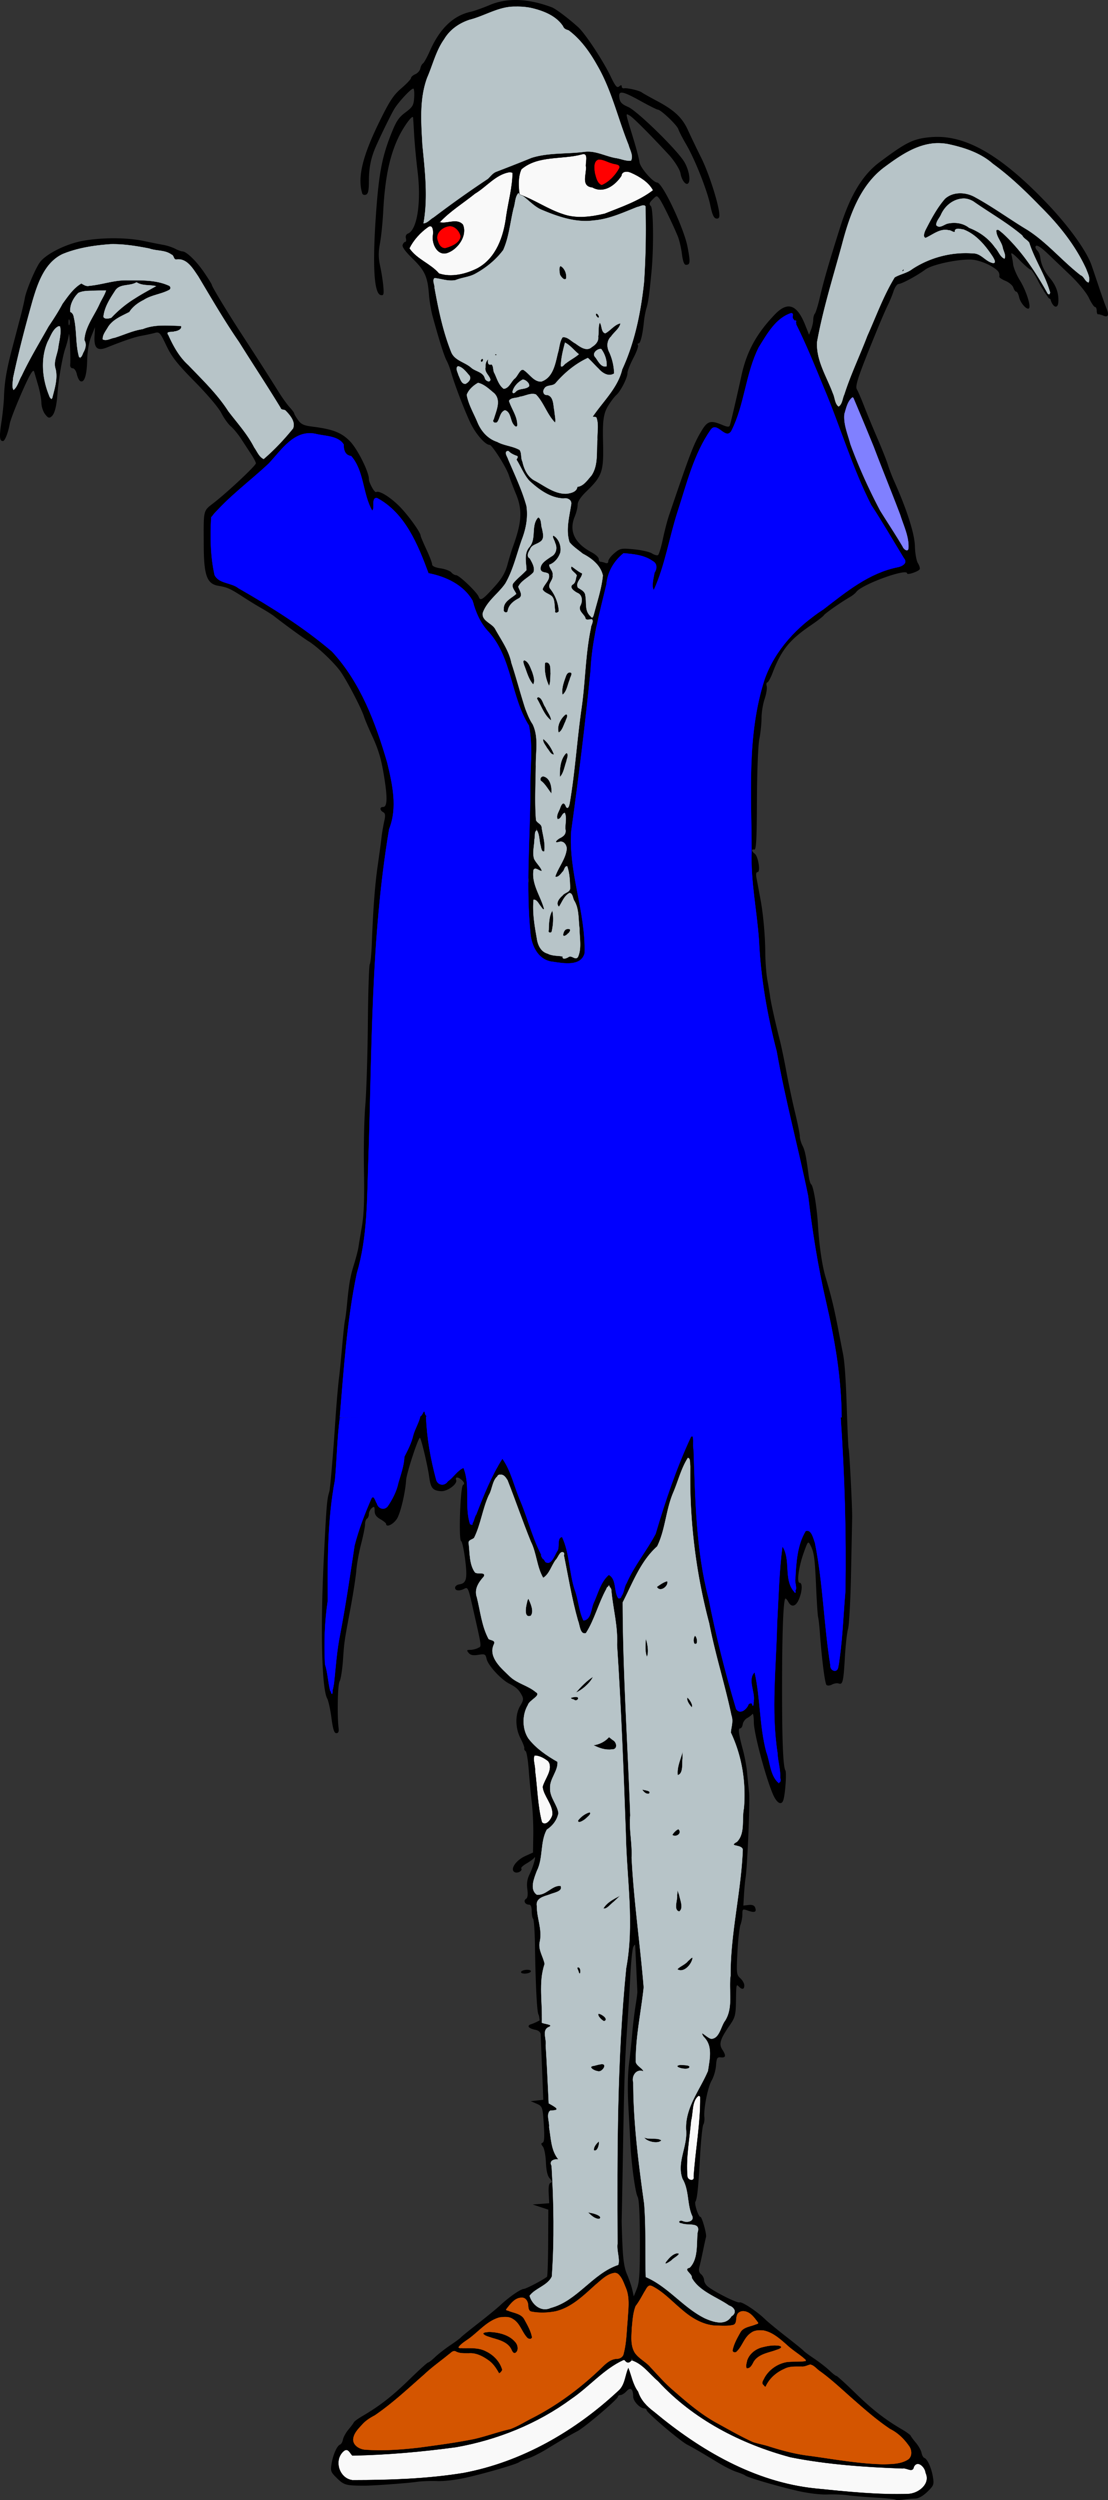 <?xml version="1.0"?>
<svg xmlns="http://www.w3.org/2000/svg" width="460.186" height="1038.194" viewBox="0 0 460.186 1038.194">
  <rect x="0" y="0" width="460.186" height="1038.194" fill="#333333" stroke="none"/>
  <path d="M371.926 1038.03c-.22-.22-3.968-.604-8.328-.851-4.359-.247-9.537-.682-11.506-.966-1.969-.284-5.795-.429-8.503-.322-2.883.115-7.994-.508-12.33-1.503-8.461-1.941-20.547-5.485-21.727-6.371-.438-.329-2.089-1.014-3.669-1.523-1.58-.508-4.981-2.208-7.557-3.777-6.724-4.095-9.893-5.945-12.888-7.52-3.103-1.634-16.855-13.334-16.855-14.34 0-.381-.448-.705-.995-.72-1.812-.047-4.574-2.983-4.586-4.873-.021-3.215-1.1-4.107-2.755-2.278-.801.885-1.938 1.61-2.527 1.61-.588 0-1.07.311-1.07.692 0 1.006-13.752 12.706-16.855 14.34-2.996 1.576-6.164 3.425-12.888 7.52-2.576 1.57-5.977 3.27-7.557 3.778s-3.232 1.193-3.67 1.522c-1.179.886-13.265 4.43-21.725 6.371-4.337.995-9.448 1.618-12.331 1.504-2.708-.108-6.534.037-8.503.321-3.974.574-18.157 1.605-21.877 1.591-7.517-.028-8.32-.246-11.193-3.036-2.68-2.602-2.831-3.008-2.307-6.165.625-3.76 2.293-7.466 3.547-7.885.451-.15.978-1.095 1.172-2.099.193-1.004 1.23-2.87 2.302-4.144 1.073-1.276 2.075-2.623 2.226-2.994.152-.371 1.77-1.548 3.597-2.615 7.047-4.116 12.373-8.265 19.4-15.114 4.013-3.911 7.545-7.111 7.848-7.111.303 0 1.604-1.01 2.89-2.244 1.286-1.234 4.129-3.448 6.316-4.92 2.188-1.471 4.157-2.925 4.376-3.23.218-.306 3.44-2.924 7.16-5.818 3.718-2.895 7.835-6.267 9.148-7.495 3.71-3.47 8.411-6.74 9.84-6.842 1.044-.075 8-3.722 9.65-5.06.219-.177.431-6.517.472-14.089l.075-13.766-3.257-1.073-3.256-1.073 3.437-.258 3.437-.257-.216-4.075c-.145-2.735.114-4.185.788-4.41.743-.247.65-.725-.36-1.842-.935-1.032-1.434-3.154-1.583-6.728-.12-2.87-.691-5.793-1.27-6.494-.787-.954-.814-1.354-.105-1.593.673-.227.83-2.198.546-6.831-.499-8.115-.568-8.318-3.262-9.471l-2.208-.946 2.605-.287 2.605-.288-.507-12.875c-.279-7.082-.544-13.526-.588-14.322-.051-.918-.896-1.61-2.313-1.892-2.758-.552-3.58-1.693-1.654-2.294.794-.247 2.143-.83 2.998-1.296 1.122-.61 1.639-.594 1.856.058.166.497 1.167.904 2.224.904 2.364 0 2.526 1.292.253 2.014-1.508.478-1.61.888-1.05 4.23.546 3.254.928 11.305 1.106 23.317.05 3.374.266 3.78 2.417 4.53 2.937 1.024 2.524 3.258-.497 2.68l-2-.382.482 5.074c.885 9.324 1.298 11.796 2.049 12.26.41.254 1.144 1.206 1.631 2.117.812 1.517.708 1.622-1.25 1.247-1.989-.38-2.094-.263-1.516 1.681.341 1.15.69 4.058.776 6.465.085 2.406.228 6.344.318 8.75.09 2.407.124 8.134.078 12.729-.047 4.594-.016 9.068.069 9.943.084.876-.133 3.638-.483 6.14-.624 4.456-.723 4.596-4.859 6.93-2.321 1.31-4.432 2.724-4.69 3.141-.257.417.46 1.862 1.595 3.21 1.878 2.232 2.362 2.407 5.375 1.945 5.107-.783 8.848-3.042 15.498-9.357 4.008-3.805 7.434-6.3 9.957-7.249l3.846-1.447-.616-5.634c-.34-3.099-.557-11.898-.485-19.555.279-29.516.952-61.384 1.309-61.961.205-.332.588-5.052.85-10.49.263-5.437.633-12.928.823-16.647.19-3.72.954-9.984 1.698-13.922 1.569-8.304 1.652-14.105.377-26.252-.505-4.813-1.072-16.268-1.259-25.457-.187-9.188-.542-19.39-.79-22.672-.248-3.281-.631-12.589-.853-20.683-.221-8.095-.759-17.572-1.194-21.06-.435-3.49-.79-10.38-.79-15.314 0-5.422-.314-8.97-.792-8.97-.436 0-.774-1.88-.751-4.177.022-2.297-.276-5.25-.661-6.563l-.702-2.387-1.133 1.989c-.623 1.094-2.565 5.747-4.315 10.342-2.49 6.534-3.51 8.353-4.686 8.353-1.532 0-3.077-3.752-4.053-9.838-.236-1.473-.573-2.911-.75-3.196-.938-1.518-4.252-18.51-3.884-19.917.297-1.133.057-1.655-.76-1.655-1.313 0-2.216-3.25-1.579-5.686.646-2.468 2.865-1.376 3.483 1.714 1.528 7.642 2.425 12.625 2.792 15.507.223 1.75.976 4.435 1.674 5.967.699 1.531 1.432 4.463 1.63 6.515.49 5.08 2.113 5.476 3.674.896.68-1.998 1.044-3.945.807-4.328-.236-.383-.122-.697.255-.697s1.308-1.731 2.07-3.848c1.692-4.706 3.43-7.289 4.904-7.289 1.606 0 3.813 5.16 3.403 7.955-.24 1.629-.016 2.387.705 2.387.58 0 1.059-.806 1.063-1.79.011-2.608 3.378-9.426 7.52-15.23 1.985-2.783 3.61-5.44 3.61-5.907 0-.467.67-1.318 1.489-1.892.983-.689 1.688-2.528 2.074-5.415.527-3.938 3.112-11.321 11.137-31.817 4.184-10.682 4.778-9.514 4.859 9.547.038 8.97.304 18.277.591 20.683.287 2.407.902 7.874 1.365 12.15.464 4.277 1.337 9.177 1.941 10.889.604 1.712 1.835 7.341 2.735 12.51 2.236 12.837 2.533 14.058 7.723 31.717 1.036 3.525 1.884 7.02 1.884 7.768 0 .746.428 2.044.952 2.882 1.184 1.896 3.82.81 3.82-1.574 0-1.937 2.128-2.074 2.66-.17.215.765.332-.455.26-2.71-.072-2.256-.42-3.923-.774-3.705-.353.218-.533-1.512-.4-3.846.183-3.177.572-4.306 1.55-4.491 1.362-.26 1.338-.417 2.687 17.734.554 7.443 1.432 12.176 3.786 20.402 2.156 7.532 2.65 8.635 3.872 8.635.853 0 .789-.63-1.456-14.32-.682-4.156-1.237-8.452-1.234-9.546.03-11.113 1.222-42.9 1.876-50.017.458-4.976.757-10.883.666-13.126-.338-8.324-.014-11.636 1.14-11.636 1.282 0 2.074 1.695 2.074 4.44 0 1.059.315 1.925.7 1.925.384 0 .542 1.944.35 4.32-.272 3.367.021 4.99 1.331 7.358 1.16 2.098 1.528 2.423 1.188 1.05-1.191-4.81.189-16.623 2.718-23.27 2.24-5.885 6.723.095 6.929 9.244.067 3.006.489 5.69.936 5.968.448.276.916 3.724 1.04 7.661.124 3.937.496 8.412.825 9.943.33 1.531.8 5.827 1.046 9.546.652 9.894 1.268 13.367 2.451 13.821 1.937.743 2.618-1.439 2.579-8.252-.022-3.72.483-9.626 1.123-13.126.9-4.924 1.114-12.215.948-32.219-.118-14.22-.422-27.465-.676-29.434-.447-3.46-1.115-17.835-1.69-36.4-.153-4.925-.808-10.832-1.455-13.126-.647-2.294-1.563-6.498-2.035-9.342-.471-2.844-1.895-9.467-3.163-14.717-3.486-14.439-4.749-21.845-5.254-30.821-.252-4.488-.927-9.77-1.5-11.74-.572-1.968-1.664-6.443-2.426-9.944-.762-3.5-2.027-8.69-2.81-11.535-1.924-6.986-4.63-18.905-5.068-22.324-.196-1.532-.552-3.67-.79-4.75-.238-1.079-.627-3.346-.864-5.038-.238-1.692-.59-3.332-.783-3.644-.423-.685-3.176-12.775-5.219-22.918-.816-4.05-1.685-12.466-1.932-18.701-.247-6.236-.623-12.23-.835-13.32-.212-1.09-.743-4.824-1.181-8.297-.437-3.474-1.103-6.517-1.48-6.762-.376-.246-.529-6.533-.339-13.971.49-19.172.452-27.107-.148-31.109-.29-1.933.012-7.299.679-12.043.66-4.706 1.417-10.628 1.68-13.159.265-2.531 1.178-6.784 2.03-9.45.851-2.668 1.548-5.306 1.548-5.863 0-1.193 4.416-9.147 7.843-14.128 2.555-3.714 7.588-8.517 8.924-8.517.441 0 3.436-2.237 6.655-4.972 9.14-7.765 17.253-13.533 20.723-14.736 1.747-.605 3.587-1.441 4.089-1.858.502-.416 3.1-1.142 5.774-1.613 3.198-.564 4.86-1.233 4.86-1.958 0-.606-1.29-2.793-2.869-4.86-1.578-2.069-3.19-4.605-3.583-5.637-.392-1.031-1.786-3.435-3.097-5.34-1.31-1.905-2.383-3.809-2.383-4.23 0-.421-.537-.972-1.193-1.224-.657-.252-1.193-1.185-1.193-2.074 0-.888-.323-1.616-.718-1.616-.395 0-1.083-.984-1.529-2.187-.445-1.204-2.023-5.052-3.504-8.552-1.482-3.5-2.806-6.722-2.943-7.16-.136-.437-.588-1.69-1.003-2.784-3.946-10.39-5.935-15.787-8.209-22.275-.996-2.844-3.406-8.571-5.354-12.728s-4.007-8.99-4.576-10.74c-.57-1.75-1.678-4.01-2.465-5.022-.787-1.013-1.211-2.414-.943-3.114.325-.846.176-1.08-.442-.698-.903.559-1.269-.388-.981-2.54.097-.732-.745-.575-2.89.54-1.935 1.004-4.03 3.168-5.81 6-1.532 2.436-3.004 4.43-3.273 4.433-1.043.009-4.815 9.814-6.338 16.473-3.787 16.567-4.675 19.373-6.728 21.276l-2.034 1.885-2.067-1.916c-1.137-1.054-2.488-1.916-3.003-1.916-1.045 0-5.196 5.967-5.196 7.47 0 .53-.338 1.303-.75 1.718-1.361 1.37-10.387 28.45-11.938 35.817-.836 3.97-2.204 9.34-3.04 11.933a934.506 934.506 0 00-2.57 8.096c-.577 1.86-1.326 3.38-1.664 3.38-1.138 0-1.515-2.8-.74-5.5.422-1.475.578-2.988.346-3.363-.232-.375-.042-.682.421-.682 1.597 0 .837-2.092-1.345-3.7-1.258-.926-4.15-1.84-6.804-2.15-4.565-.532-4.648-.506-7.392 2.405-1.949 2.066-2.89 3.906-3.161 6.177-.212 1.779-.932 5.382-1.601 8.007-.669 2.625-1.495 6.054-1.836 7.619-.341 1.565-.879 3.264-1.195 3.775-.948 1.534-1.263 3.883-2.476 18.438-.639 7.657-1.687 17.501-2.33 21.877-.643 4.375-1.362 11.013-1.599 14.752-.237 3.738-.8 8.57-1.25 10.74-1.648 7.925-3.946 25.052-3.477 25.911.148.27.484 3.134.747 6.364.264 3.231.825 7.306 1.248 9.056 2.34 9.683 3.055 13.865 3.499 20.469.27 4.018.64 7.549.823 7.846.683 1.105-1.425 5.447-2.867 5.905-2.927.929-10.747.571-13.58-.621-5.094-2.144-6.784-5.398-7.738-14.904-.882-8.784-.88-17.01.003-17.893.288-.288.225-1.566-.14-2.84-.366-1.273-.533-3.841-.37-5.707.418-4.833 1.562-44.56 1.459-50.665-.057-3.337-.471-5.408-1.193-5.967-2.072-1.602-4.689-9.098-8.908-25.516-1.03-4.009-6.13-12.288-9.337-15.157-2.173-1.944-4.807-7.923-4.194-9.52.296-.771-.955-2.553-3.488-4.969-4.95-4.722-6.771-5.794-11.702-6.889l-3.944-.875-2.026-5.559c-3.044-8.352-7.501-16.36-10.841-19.48-3.714-3.468-7.58-6.364-8.5-6.364-.384 0-.633.806-.553 1.79.247 3.044.012 3.779-1.209 3.779-.648 0-1.364-.806-1.591-1.79-3.703-16.035-4.785-19.3-7.017-21.15-.705-.584-1.655-.832-2.112-.55-.476.295-.882-.27-.951-1.323-.23-3.488-.298-3.767-1.082-4.443-1.234-1.065-11.663-3.362-14.31-3.152-2.475.196-7.557 2.847-7.557 3.941 0 .344-1.97 2.547-4.376 4.897-2.406 2.35-4.375 4.676-4.375 5.17 0 .494-.5.899-1.113.899-.612 0-4.412 3.124-8.444 6.944-4.032 3.82-8.722 7.967-10.422 9.217-1.825 1.342-3.127 2.978-3.179 3.994-.69 13.487.655 25.19 2.895 25.19 2.082 0 11 4.203 14.36 6.769 2.001 1.527 4.09 2.776 4.641 2.776.886 0 6.697 3.905 21.901 14.717 5.56 3.953 10.564 9.1 14.02 14.418 2.618 4.025 9.095 17.203 9.095 18.502 0 .368 1.102 3.102 2.45 6.075 5.484 12.093 8.618 34.074 5.445 38.186-1.253 1.623-4.244 24.053-5.119 38.378-.26 4.26-.824 10.61-1.254 14.11-.429 3.501-.945 14.24-1.146 23.866-.2 9.626-.592 22.693-.87 29.037-.59 13.522-.974 27.571-.968 35.4.003 3.063-.023 6.285-.055 7.16s-.215 6.066-.406 11.535c-.423 12.103-.294 11.274-4.08 26.252-2.034 8.05-3.104 14.785-3.98 25.06-.297 3.5-.643 6.542-.768 6.761-.125.219-.47 3.978-.767 8.353-.297 4.375-.693 8.85-.879 9.944-.186 1.094-.529 5.032-.761 8.75-.233 3.72-.671 8.373-.975 10.342-.303 1.97-.614 6.623-.69 10.342-.157 7.727-.357 9.546-1.048 9.546-.27 0-.437.985-.371 2.188.065 1.203-.144 2.546-.464 2.983-.57.779-1.585 17.59-1.921 31.82-.094 3.968.208 7.792.677 8.577.604 1.01.594 1.58-.034 1.989-1.752 1.139-2.714 26.725-1.067 28.376.414.415.79 2.205.833 3.977.044 1.772.366 4.117.716 5.21.611 1.909.64 1.917.716.2.044-.985.138-2.059.208-2.387.071-.328.388-1.744.704-3.146.375-1.663.261-2.656-.327-2.854-.665-.224-.67-.6-.018-1.428.487-.618 1.102-3.817 1.367-7.108.265-3.292 1.536-10.81 2.825-16.706 1.288-5.897 2.537-13.764 2.774-17.483.413-6.468 2.053-13.95 3.705-16.894.426-.76.774-1.762.774-2.226 0-.465.716-2.327 1.592-4.138.875-1.811 1.59-3.72 1.59-4.24s.508-1.367 1.127-1.881c.92-.763 1.315-.414 2.149 1.891.737 2.039 1.496 2.827 2.723 2.827 1.65 0 3.548-2.735 3.548-5.111 0-.582.566-1.528 1.257-2.102.725-.601 1.11-1.81.911-2.854-.19-.996-.076-1.913.253-2.037 1.14-.432 3.102-8.463 2.146-8.781-.524-.175-.174-1.01.852-2.036.957-.957 1.74-2.181 1.74-2.72 0-2.438 5.084-14.93 6.076-14.93.596 0 1.111.268 1.144.596.033.328.181 3.102.33 6.165.238 4.935.992 9.223 2.518 14.32.262.874.55 2.983.638 4.685.104 1.97.706 3.491 1.657 4.187 1.914 1.4 2.017 1.346 5.522-2.87 5.442-6.548 6.617-5.05 6.589 8.4-.011 5.599.346 10.262.855 11.138.516.889.885 1.073.9.45.025-1.11 2.73-8.368 6.127-16.444 1.104-2.626 2.69-5.369 3.522-6.096.834-.727 1.32-1.833 1.08-2.458-.505-1.316 1.585-3.346 2.722-2.643.423.261.997 1.51 1.275 2.775.277 1.265 1.2 3.663 2.05 5.33.85 1.667 1.545 3.464 1.545 3.995 0 .53 1.117 3.755 2.482 7.164 1.365 3.41 2.559 6.57 2.652 7.021.094.452.553 1.717 1.02 2.81 2.135 4.996 4.187 10.64 4.187 11.519 0 .53.684 1.582 1.52 2.338 1.341 1.215 1.597 1.233 2.198.16.392-.7 1.092-.961 1.65-.617.736.455.638 1.178-.41 3.01-3.842 6.722-4.719 6.873-6.349 1.092-.679-2.406-1.27-5.18-1.314-6.165-.043-.985-.348-1.79-.676-1.79-.328 0-.596-.525-.596-1.166 0-.642-.59-2.521-1.309-4.177-.72-1.655-1.777-4.084-2.35-5.397-2.023-4.63-4.934-12.758-5.447-15.206-.704-3.355-3.414-6.243-4.789-5.102-.565.47-1.24 1.912-1.499 3.206-.259 1.294-1.562 4.687-2.896 7.54-1.334 2.853-2.549 6.172-2.7 7.375-.7 5.548-2.13 8.95-3.765 8.95-1.419 0-1.552.326-1.054 2.585.314 1.422.79 4.375 1.058 6.563.47 3.84.577 3.98 3.086 4.057 3.684.113 3.862.684 1.062 3.421-2.567 2.51-2.968 4.226-1.742 7.452.399 1.05.933 3.217 1.188 4.817.254 1.6 1.064 5.074 1.8 7.722 1.013 3.643 1.627 4.702 2.528 4.356 1.804-.692 2.616 1.344 1.17 2.94-1.154 1.276-1.082 1.738.878 5.611 2.18 4.31 8.117 9.344 11.018 9.344.757 0 1.376.353 1.376.785 0 .431 1.253 1.308 2.784 1.948 3.178 1.327 3.496 2.387 1.149 3.823-4.646 2.842-6.268 10.66-3.262 15.718 1.83 3.079 9.657 9.546 11.553 9.546 1.872 0 2.347 1.486 1.091 3.416-1.609 2.475-3.284 7.789-3.125 9.913.074.987 1.075 3.216 2.225 4.953 1.412 2.134 1.892 3.616 1.48 4.57-.337.776-.707 1.877-.824 2.446-.323 1.566-1.902 3.224-3.575 3.755-1.1.349-1.653 1.575-2.078 4.605-.319 2.271-.492 4.576-.384 5.122.303 1.546-3.038 12.134-3.83 12.134-.669 0 .263 4.527 1.105 5.37.628.628 7.718-3.1 8.179-4.3.519-1.352 2.627.078 2.627 1.783 0 1.09-2.61 2.876-3.747 2.565-1.148-.315-6.593 2.047-6.675 2.896-.252 2.607.361 6.535 1.21 7.746.664.949.8 2.741.421 5.595-.691 5.223-.078 9.485 1.536 10.677 1.104.815 1.078 1.198-.25 3.663-1.28 2.375-1.425 3.967-1.062 11.62.395 8.333-.045 10.697-1.39 7.474-.625-1.495-1.179-12.751-1.425-28.97-.084-5.542-.422-10.345-.75-10.673-.328-.328-.596-1.79-.596-3.248 0-1.779-.378-2.652-1.147-2.652-1.605 0-2.446-1.641-1.226-2.395.69-.427.867-1.71.556-4.031-.324-2.42-.045-4.228.965-6.246 1.487-2.972 2.945-8.24 1.87-6.758-.341.47-1.765 1.52-3.163 2.333-1.398.813-2.386 1.73-2.196 2.038.653 1.056-1.632 2.269-2.846 1.51-1.867-1.169.643-4.868 4.49-6.617l3.235-1.47.12-7.28c.065-4.004-.22-10.144-.633-13.644-.414-3.5-.988-9.586-1.275-13.524-.288-3.938-.86-7.372-1.27-7.63-.41-.26-.655-.796-.544-1.194.112-.397-.585-2.23-1.549-4.072-2.258-4.317-2.32-10.027-.148-13.59 1.314-2.154 1.432-2.929.667-4.359-1.267-2.367-2.31-3.328-5.274-4.861-3.468-1.793-8.757-7.58-9.357-10.235-.457-2.022-.717-2.151-3.452-1.714-2.172.348-3.24.136-4.012-.796-.91-1.096-.816-1.27.687-1.27.957 0 2.388-.345 3.179-.769 1.586-.849 1.8.725-2.457-18.102-1.496-6.619-1.8-7.26-3.104-6.563-2.093 1.12-3.937.95-3.937-.364 0-.626.769-1.252 1.709-1.392 3.037-.452 3.478-2.305 2.464-10.343-.514-4.066-1.263-7.504-1.666-7.638-1.104-.368-.341-22.615.8-23.32.674-.417.582-.92-.337-1.84-1.524-1.524-3.075-1.668-2.525-.235.647 1.686-3.684 4.873-6.344 4.67-3.39-.258-4.236-1.293-4.86-5.939-.604-4.494-3.222-15.598-3.818-16.194-.596-.596-5.586 14.628-5.778 17.627-.337 5.264-2.332 13.652-3.793 15.947-1.501 2.358-4.482 3.783-4.496 2.15-.003-.328-1.076-1.206-2.386-1.951-1.712-.974-2.382-1.953-2.382-3.479 0-1.797-.183-1.97-1.193-1.132-.656.544-1.193 1.64-1.193 2.437 0 .795-.358 1.667-.796 1.938-.437.27-.795 1.308-.795 2.306s-.73 4.646-1.622 8.107c-.892 3.461-1.794 8.44-2.005 11.066-.212 2.625-1.285 9.606-2.386 15.512-2.703 14.507-2.599 13.79-3.172 21.866-.279 3.932-.91 7.87-1.4 8.751-.801 1.435-1.056 14.027-.395 19.501.162 1.344-.147 1.989-.953 1.989-.892 0-1.406-1.61-2.033-6.364-.461-3.5-1.263-7.138-1.78-8.084-2.262-4.133-2.849-28.94-1.381-58.342 1.112-22.294 1.26-24.07 2.286-27.565.364-1.238 1.629-16.19 2.513-29.712.403-6.155 1.207-15.41 1.556-17.9.184-1.312.73-6.86 1.213-12.33.484-5.47 1.024-10.481 1.2-11.137.176-.657.53-3.341.786-5.967.921-9.461 1.358-12.014 2.922-17.103.874-2.844 1.718-6.066 1.876-7.16.157-1.094.81-5.032 1.45-8.75.854-4.957 1.085-11.224.864-23.468-.166-9.189.08-21.181.546-26.65.466-5.47.947-20.728 1.068-33.909.121-13.18.479-24.383.795-24.895.316-.511.703-4.405.86-8.651.52-14.127 1.295-24.345 2.454-32.383.631-4.375 1.324-9.52 1.54-11.432.216-1.913.724-4.952 1.129-6.754.583-2.595.496-3.41-.416-3.92-1.48-.83-1.488-2.157-.01-2.157 1.605 0 1.82-3.31.696-10.74-1.327-8.776-2.415-12.62-5.404-19.092-1.414-3.063-2.849-6.464-3.187-7.558-1.15-3.714-7.722-16.197-10.235-19.442-3.066-3.958-9.37-9.838-12.847-11.98-2.265-1.396-9.65-6.768-14.316-10.412-.875-.683-3.202-2.157-5.17-3.274-1.97-1.118-5.37-3.199-7.558-4.624-5.43-3.537-6.66-4.095-10.37-4.71-4.793-.793-6.067-4.276-6.118-16.725-.062-15.374-.348-14.2 4.356-17.883 5.953-4.661 17.303-15.336 17.303-16.274 0-.436-.895-2.153-1.989-3.818a1658.436 1658.436 0 01-4.176-6.395c-1.204-1.853-3.102-4.153-4.22-5.11-1.117-.957-2.906-3.46-3.977-5.563-1.115-2.19-5.807-7.734-10.991-12.988-7.338-7.436-9.57-10.266-11.826-14.996-2.626-5.505-2.898-5.8-4.877-5.259-1.152.315-3.527.827-5.277 1.138-2.891.514-7.46 2.052-14.539 4.894-3.952 1.586-5.403.291-5.143-4.59l.207-3.877-1.56 3.879c-1.012 2.518-1.613 6.077-1.71 10.144-.15 6.194-1.268 9.39-2.928 8.364-.47-.29-1.09-1.598-1.377-2.906-.294-1.336-1.039-2.377-1.702-2.377-.65 0-1.117-.626-1.039-1.392.278-2.732-.286-14.87-.582-12.53-.166 1.313-.804 3.819-1.418 5.57-1.188 3.384-2.824 12.768-3.26 18.694-.404 5.508-1.204 8.604-2.5 9.68-.97.805-1.451.63-2.68-.969-.824-1.072-1.507-3.17-1.516-4.664-.01-1.493-.601-4.714-1.313-7.16-.713-2.444-1.441-4.954-1.62-5.576-.25-.875-.552-.785-1.334.397-1.913 2.892-8.402 18.238-8.888 21.02-.645 3.69-2.013 7.16-2.823 7.16-1.408 0-1.557-1.77-.65-7.723.52-3.41 1.01-8.168 1.088-10.574.202-6.192 1.039-11.207 3.319-19.888a45638.4 45638.4 0 013.45-13.126c.805-3.063 1.643-6.643 1.861-7.955.529-3.18 4.292-12.183 6.227-14.901 2.5-3.511 10.969-7.756 17.962-9.002 8.02-1.43 18.278-1.397 25.263.08 3.063.649 6.753 1.384 8.2 1.634 1.448.25 3.596.957 4.773 1.571 1.178.615 2.562 1.12 3.075 1.123 1.657.009 5.833 4.076 9.054 8.818 1.726 2.543 3.139 4.828 3.139 5.078 0 .69 6.71 11.774 12.539 20.713 6.07 9.31 11.434 17.685 15.23 23.778 1.49 2.392 3.548 5.255 4.574 6.36 1.025 1.107 1.864 2.24 1.864 2.52 0 .28.71 1.506 1.58 2.726 1.27 1.785 2.412 2.321 5.86 2.752 8.685 1.085 12.255 2.486 15.83 6.212 3.073 3.202 7.779 12.634 7.762 15.555-.01 1.56 2.366 5.83 3.018 5.427 1.188-.734 5.474 1.828 9.315 5.568 3.587 3.493 9.14 11.109 9.14 12.536 0 .308 1.073 2.857 2.386 5.665 1.313 2.807 2.387 5.615 2.387 6.24 0 .734 1.245 1.323 3.514 1.663 1.934.29 3.946 1.047 4.473 1.682.527.635 1.41 1.154 1.964 1.154 1.298 0 8.744 7.116 9.41 8.994.669 1.881 1.677 1.225 6.674-4.34 3.018-3.362 4.354-5.668 5.3-9.149.697-2.56 1.658-5.727 2.138-7.04 3.817-10.451 4.12-15.546 1.324-22.28-1.088-2.622-2.39-6.052-2.895-7.622-1.071-3.34-6.96-12.658-7.998-12.658-1.864 0-5.907-4.685-8.11-9.398-2.602-5.563-6.654-16.22-7.923-20.832-.422-1.531-1.251-3.68-1.843-4.773-1.012-1.869-3.023-8.23-5.785-18.297-.66-2.406-1.359-6.523-1.553-9.148-.545-7.4-1.7-9.94-6.756-14.874-3.091-3.015-4.487-4.945-4.171-5.767.26-.68.76-1.236 1.11-1.236.35 0 .462-.667.249-1.482-.23-.874.11-1.672.828-1.947 3.844-1.475 5.61-12.953 4.002-26.005-.566-4.594-1.201-11.396-1.411-15.115-.21-3.72-.407-6.907-.439-7.084-.233-1.307-3.918 3.714-6.123 8.344-3.652 7.667-5.577 17.036-6.274 30.538-.238 4.606-.843 10.598-1.345 13.313-.705 3.814-.688 5.988.077 9.547.544 2.534 1.134 6.333 1.31 8.44.277 3.295.13 3.797-1.049 3.57-2.842-.547-3.524-12.32-1.973-34.052 1.15-16.137 2.449-23.095 6.005-32.19 2.317-5.926 3.295-7.449 6.168-9.601 3.051-2.287 3.44-2.95 3.658-6.238.133-2.024-.033-3.68-.37-3.68-1.025 0-6.456 5.908-8.099 8.81-1.592 2.814-5.19 10.172-7.36 15.056-2.105 4.739-2.97 8.936-2.975 14.433-.004 4.019-.298 5.397-1.228 5.754-.673.258-1.36.028-1.529-.511-2.048-6.573.059-15.392 7.108-29.754 4.257-8.672 5.831-11.069 9.144-13.922 2.2-1.895 4.001-3.808 4.001-4.251 0-.443.804-1.16 1.786-1.591.982-.432 1.918-1.502 2.081-2.377.163-.875.655-1.817 1.095-2.095.44-.277 1.742-2.632 2.893-5.234 4.08-9.217 9.668-14.596 16.807-16.177 1.531-.34 5.111-1.606 7.955-2.815 7.29-3.1 15.937-2.795 25.854.914 1.619.605 6.947 4.624 10.975 8.276 2.916 2.646 10.36 13.935 13.443 20.391 1.966 4.116 2.655 4.937 3.53 4.21.815-.676 1.089-.67 1.089.025 0 .51.447.845.994.743 1.315-.244 6.35.929 7.359 1.714.437.341 3.301 1.951 6.364 3.578 7.192 3.821 10.488 6.947 12.841 12.179 1.047 2.326 3.525 7.488 5.507 11.471 3.288 6.608 7.506 19.994 7.506 23.823 0 1.044-.45 1.476-1.357 1.3-.97-.186-1.65-1.707-2.382-5.325-1.255-6.2-6.394-19.199-10.07-25.472-1.497-2.553-2.96-5.394-3.252-6.312-.536-1.69-7.258-8.09-8.496-8.09-.37 0-3.585-1.61-7.145-3.58-7.767-4.296-9.323-4.521-8.847-1.279.265 1.804 1.051 2.61 3.641 3.732 3.725 1.613 19.875 17.352 23.183 22.593 2.192 3.473 3.018 8.767 1.454 9.322-.996.354-2.473-1.851-2.866-4.277-.265-1.642-2.566-5.305-4.942-7.867-8.025-8.655-14.83-15.466-16.169-16.182-1.836-.983-1.998-1.954 1.714 10.266 1.13 3.72 2.186 7.807 2.346 9.085.284 2.268 5.589 8.39 7.313 8.44 2.24.065 11.187 19.012 12.66 26.81 1.207 6.396 1.115 7.374-.696 7.374-.729 0-1.277-1.506-1.657-4.55-.313-2.502-1.093-5.813-1.734-7.358-2.229-5.375-6.427-13.956-7.564-15.46-1.117-1.477-1.185-1.472-2.884.228-1.418 1.418-1.551 1.93-.718 2.763 1.04 1.04 1.225 16.881.313 26.764-.854 9.247-1.395 13.21-2.116 15.514-.41 1.314-.89 3.82-1.064 5.569-.548 5.498-1.43 9.146-2.212 9.146-.415 0-.538.35-.273.778.264.427-.61 2.844-1.94 5.37-1.332 2.525-2.422 5.313-2.423 6.195-.003 1.982-2.828 7.527-4.656 9.136-.745.657-2.24 2.626-3.323 4.376-1.948 3.151-2.39 6.154-2.17 14.717.327 12.729-.24 14.429-6.986 20.986-2.35 2.284-3.55 4.128-3.55 5.454 0 1.102-.541 3.3-1.203 4.883-2.507 6-.123 11.08 6.97 14.854 1.641.872 2.984 2.116 2.984 2.763 0 .648.328 1.177.73 1.177.402 0 1.297.218 1.989.483.807.31 1.258.05 1.258-.725 0-.664 1.137-2.164 2.527-3.333 2.39-2.011 2.832-2.097 8.154-1.587 3.095.297 6.443 1.058 7.44 1.69.997.634 2.13.955 2.519.715.388-.24 1.292-3.208 2.007-6.596.715-3.387 1.848-7.77 2.516-9.739 8.941-26.33 10.324-29.924 13.604-35.353 2.43-4.024 3.744-4.398 8.487-2.416 2.287.955 2.97.997 3.235.199.44-1.334 3.155-12.986 4.775-20.503 2.17-10.065 6.282-17.608 13.943-25.57 5.308-5.518 9.192-4.135 12.6 4.489l1.573 3.977.87-2.239c.48-1.232.87-3.04.87-4.017 0-.978.307-2.118.68-2.534.374-.416 1.3-3.44 2.059-6.722 1.558-6.746 3.94-14.963 8.533-29.434 4.132-13.017 9.257-21.46 16.177-26.647 11.29-8.462 14.141-9.852 21.478-10.472 14.015-1.185 28.759 7.207 47.979 27.308 9.18 9.602 16.604 19.9 18.696 25.935.641 1.851 2.062 6.05 3.157 9.332 1.096 3.282 2.46 7.116 3.035 8.522 1.173 2.874.676 3.907-1.437 2.985-.784-.342-1.695-.565-2.023-.496-.328.07-.597-.59-.597-1.464 0-.876-.326-1.592-.724-1.592-.399 0-1.539-1.7-2.533-3.778-1.064-2.222-4.29-6.148-7.828-9.527-3.31-3.16-7.531-7.188-9.38-8.95-3.196-3.042-4.991-3.965-4.991-2.565 0 .35.404 1.041.899 1.535.494.495.997 1.73 1.118 2.745.347 2.917 1.637 5.715 3.849 8.343 2.55 3.03 3.68 5.938 3.68 9.465 0 4.847-3.393 2.332-3.664-2.716-.092-1.721-1.808-6.028-4.212-10.572-2.231-4.218-4.057-8.458-4.057-9.422 0-1.064-.604-1.912-1.536-2.156-.844-.22-1.385-.814-1.201-1.317.184-.504-3.869-3.57-9.005-6.815-5.136-3.244-10.158-6.63-11.16-7.526-3.674-3.285-10.74-1.172-12.972 3.878-.387.875-1.285 2.392-1.995 3.371-1.2 1.653-1.193 1.819.09 2.311.853.327 1.64.07 2.055-.671.832-1.487 8.737-.993 9.676.604.33.562 1.609 1.244 2.84 1.515 3.145.69 7.722 4.68 10.18 8.875 1.146 1.957 2.245 3.397 2.44 3.201.56-.56-1.502-7.134-2.675-8.529-1.334-1.586-1.37-3.916-.061-3.912.935.004 4.482 3.489 9.594 9.427 2.766 3.213 9.7 13.544 10.356 15.43.266.766.162 1.392-.231 1.392-.394 0-1.735-2.058-2.98-4.574-1.246-2.516-2.613-4.58-3.038-4.585-.426-.006-2.499-1.796-4.607-3.978-2.433-2.517-3.67-3.382-3.387-2.366.245.88.582 2.773.748 4.205.167 1.433 1.424 4.408 2.794 6.612 2.525 4.062 4.69 10.701 3.785 11.606-.854.854-3.574-2.206-4.103-4.616-.278-1.267-.811-2.304-1.184-2.304-.374 0-.917-.748-1.207-1.663-.29-.915-1.745-2.173-3.233-2.794-1.487-.622-2.663-1.394-2.613-1.717.279-1.799-.43-2.704-3.543-4.528-1.895-1.11-5.056-2.24-7.025-2.51-4.902-.672-17.092 1.77-20.157 4.037-3.46 2.56-9.821 5.993-11.104 5.993-.607 0-1.544 1.343-2.083 2.983-.538 1.641-1.604 4.237-2.367 5.768-.764 1.531-2.708 6.006-4.322 9.944-7.98 19.481-9.41 23.682-8.531 25.088.438.702 1.757 3.757 2.93 6.789 1.173 3.032 3.677 9.092 5.564 13.467 1.888 4.376 3.874 9.388 4.414 11.138.54 1.75 1.705 4.793 2.59 6.762 5.236 11.665 8.457 21.76 8.587 26.908.075 2.988.629 6.103 1.266 7.123.624.996.94 2.125.704 2.507-.609.985-5.205 2.493-5.205 1.708 0-2.275-18.745 4.548-21.095 7.678-.445.593-1.564 1.51-2.486 2.039-3.727 2.137-10.485 6.85-10.986 7.66-.294.477-2.742 2.365-5.44 4.197-8.754 5.945-12.25 10.269-15.79 19.533-.877 2.297-1.894 4.176-2.259 4.176s-.48.703-.256 1.561c.225.859-.167 3.25-.87 5.313-.703 2.063-1.278 5.59-1.278 7.839 0 2.248-.41 6.211-.913 8.808-.527 2.723-.948 13.469-.995 25.403-.063 16.089-.302 20.64-1.075 20.485-1.337-.267-1.258.616.152 1.702 1.477 1.138 2.488 7.645 1.188 7.645-.614 0-.757.867-.426 2.586.274 1.422.695 3.66.936 4.972.24 1.312.602 3.281.804 4.375 1.03 5.578 1.839 14.696 1.877 21.134.024 3.967.416 9.228.871 11.69.455 2.464.964 5.552 1.13 6.863.315 2.49 2.187 10.899 4.092 18.386.613 2.406 1.84 8.313 2.727 13.126.887 4.813 2.497 12.385 3.578 16.827 1.08 4.443 1.965 8.846 1.965 9.785 0 .94.495 2.675 1.101 3.856 1.024 1.995 1.502 4.32 2.567 12.475.227 1.742.688 3.353 1.023 3.58.922.625 2.356 9.13 2.82 16.72.541 8.877 1.72 16.956 3.191 21.878 2.327 7.783 3.555 12.842 5.216 21.479.925 4.812 1.797 9.287 1.937 9.944.75 3.508 1.249 10.688 1.684 24.25.267 8.307.595 15.287.73 15.513.301.504 1.54 24.794 1.46 28.651-.03 1.531-.242 11.913-.469 23.07-.227 11.157-.78 21.539-1.23 23.07-.449 1.532-1.045 6.84-1.324 11.797-.57 10.1-.91 11.557-2.559 10.924-.631-.242-1.876-.05-2.767.426-.929.497-1.916.569-2.317.168-.67-.671-1.965-10.881-2.754-21.724-.206-2.844-.528-5.708-.714-6.364-.187-.656-.557-6.205-.823-12.33-.532-12.224-.86-14.67-2.36-17.56-.974-1.876-1.062-1.78-2.79 3.038-2.092 5.834-3 12.533-1.7 12.533 1.23 0 1.084 3.523-.28 6.787-1.3 3.113-3.132 3.566-4.452 1.1-.488-.913-1.04-1.508-1.224-1.324-.814.814-1.31 13.4-1.35 34.213-.047 23.92.383 35.512 1.376 37.118.592.958-.1 10.403-.918 12.536-.82 2.139-2.721.952-4.273-2.67-3.045-7.101-7.894-25.356-7.906-29.762-.008-2.365-.275-3.943-.597-3.505-.321.437-1.3 1.19-2.175 1.672-.875.482-1.706 1.646-1.845 2.585-.14.94-.628 1.71-1.085 1.71-.938 0-.649 2.17 1.219 9.148.702 2.625 1.459 6.742 1.68 9.148.222 2.407.594 6.165.827 8.353.404 3.797-.731 31.1-1.477 35.522-.195 1.161-.48 4.204-.633 6.762l-.277 4.652 2.19-.257c1.455-.17 2.357.176 2.684 1.03.728 1.896-.12 2.298-2.845 1.349-2.34-.816-2.427-.764-2.427 1.447 0 1.261-.356 3.23-.79 4.373-.436 1.144-1.006 6.273-1.269 11.397-.448 8.765-.378 9.405 1.19 10.823.915.829 1.664 2.168 1.664 2.975 0 1.69-.854 1.886-2.227.513-1.125-1.125-1.121-1.147-1.251 6.523-.09 5.352-.367 6.35-2.684 9.685-3.82 5.502-4.473 7.648-3.007 9.885 1.678 2.561 1.52 3.515-.545 3.292-1.55-.167-1.791.238-2.03 3.39-.148 1.97-.962 4.756-1.809 6.193-1.601 2.717-3.393 11.752-3.025 15.257.116 1.11-.086 2.5-.45 3.09-.364.589-.966 6.495-1.339 13.125-.74 13.186-1.2 17.654-1.934 18.843-.545.881 1.238 6.338 2.07 6.338.657 0 2.678 7.234 2.334 8.353-.135.438-.684 2.944-1.222 5.569-.537 2.625-1.224 5.695-1.526 6.82-.38 1.415-.164 2.368.695 3.081.685.568 1.245 1.65 1.245 2.404 0 .753.626 1.904 1.392 2.557 2.546 2.17 12.33 7.108 13.327 6.726 1.034-.397 7.144 3.636 10.653 7.032 1.14 1.103 5.116 4.376 8.835 7.272 3.719 2.896 6.94 5.515 7.16 5.82.218.306 2.187 1.76 4.375 3.231 2.188 1.472 5.03 3.686 6.316 4.92 1.286 1.234 2.587 2.243 2.89 2.243.303 0 3.835 3.2 7.848 7.112 7.027 6.849 12.354 10.998 19.4 15.114 1.827 1.067 3.446 2.243 3.597 2.615.151.371 1.153 1.718 2.226 2.993s2.109 3.14 2.302 4.145c.194 1.004.721 1.949 1.172 2.099 1.255.418 2.922 4.125 3.547 7.885.524 3.157.373 3.562-2.307 6.165-1.822 1.769-3.662 2.797-5.042 2.816-1.195.016-3.437.214-4.982.439-1.545.225-2.99.228-3.211.01zm10.546-4.995c2.013-1.93 2.267-2.63 1.819-5.027-.286-1.532-.89-3.233-1.342-3.78-1.262-1.527-3.014-1.18-3.014.597 0 1.648-1.919 2.195-2.785.795-.297-.481-2.601-.613-5.814-.333-4.412.384-13.566-.319-31.177-2.395-5.423-.64-10.14-1.426-11.932-1.99a501.416 501.416 0 00-6.762-2.023c-11.842-3.468-24.034-9.424-33.81-16.517-5.19-3.766-15.232-13.08-19.309-17.91-1.2-1.421-2.698-2.585-3.33-2.585-.63 0-1.512-.626-1.958-1.392-.772-1.326-.812-1.326-.835 0-.013.766-.561 1.392-1.218 1.392-.656 0-1.193-.365-1.193-.81 0-2.061-4.942.764-11.015 6.297-10.444 9.515-17.235 14.153-28.76 19.642-7.122 3.391-9.585 4.345-16.309 6.314-2.625.769-5.668 1.68-6.762 2.024-1.791.563-6.51 1.35-11.933 1.99-17.61 2.075-26.764 2.778-31.176 2.394-3.213-.28-5.517-.148-5.815.333-.865 1.4-2.785.853-2.785-.794 0-1.777-1.75-2.124-3.013-.597-.452.547-1.056 2.248-1.342 3.78-.45 2.409-.196 3.096 1.886 5.09 2.123 2.034 2.996 2.31 7.41 2.337 2.752.017 7.867-.185 11.368-.45 3.5-.264 10.839-.715 16.308-1.003 19.51-1.026 37.916-6.95 54.493-17.54 10.528-6.726 12.733-8.24 14.717-10.103 1.094-1.027 4.04-3.412 6.549-5.3 4.56-3.431 6.163-6.293 6.175-11.018.003-1.059.492-1.79 1.197-1.79.854 0 1.194.87 1.194 3.059 0 2.05.525 3.534 1.594 4.501.877.794 1.954 2.777 2.393 4.408.603 2.24 1.916 3.806 5.366 6.403 2.513 1.89 5.463 4.278 6.557 5.306 1.984 1.863 4.189 3.377 14.717 10.102 16.577 10.59 34.984 16.515 54.493 17.54 18.236.96 22.617 1.262 22.938 1.583.176.176 2.47.182 5.097.014 3.922-.25 5.198-.706 7.118-2.545zm-8.156-10.582c5.118-1.467 5.385-4.835.753-9.467-1.802-1.802-3.575-3.276-3.941-3.276-1.277 0-11.532-8.098-18.936-14.951-4.101-3.797-8.397-7.492-9.546-8.211-1.149-.719-2.94-2.123-3.982-3.12-1.52-1.458-2.171-1.64-3.308-.93-.78.486-2.612.696-4.074.466-4.523-.71-11.19 3.357-12.824 7.824-.304.832-.579.83-1.468-.01-.923-.874-.828-1.49.612-3.975 2.432-4.192 7.47-6.7 12.813-6.38 2.298.138 4.178.13 4.177-.019 0-.404-3.51-3.253-4.043-3.283-.254-.015-2.365-1.777-4.692-3.916-7.916-7.277-13.907-7.195-17.402.24-1.577 3.356-3.41 4.604-4.402 2.998-.54-.872 3.044-8.517 4.403-9.394.592-.382 2.274-1.052 3.737-1.49l2.662-.795-1.688-2.14c-3.084-3.912-7.215-3.569-7.215.6 0 2.333-.711 2.753-4.936 2.91-7.946.295-13.372-2.173-21.005-9.555-4.33-4.186-8.738-7.33-10.255-7.312-.437.009-1.671 1.793-2.742 3.974-1.07 2.181-2.201 3.965-2.513 3.965-.995 0-2.484 11.12-2.042 15.239.314 2.915.98 4.482 2.511 5.9 1.146 1.063 2.274 1.932 2.507 1.932.46 0 4.498 4.138 7.052 7.225 2.061 2.491 11.613 10.725 16.706 14.4 2.188 1.578 7.2 4.576 11.137 6.662a8918.67 8918.67 0 019.149 4.852c1.094.582 2.552 1.06 3.241 1.063.69 0 3.833.882 6.986 1.955 3.154 1.072 8.318 2.32 11.476 2.773 3.158.452 9.322 1.35 13.697 1.996 14.383 2.123 22.985 2.516 27.395 1.25zm-64.532-40.9c.634-4.61 4.49-7.348 10.907-7.742 5.572-.343 5.412 1.642-.234 2.913-4.335.977-6.98 2.738-7.749 5.162-.244.77-1.079 1.566-1.854 1.77-1.174.306-1.353-.046-1.07-2.103zm-131.512 34.136c4.375-.677 10.539-1.601 13.697-2.053 3.158-.452 8.322-1.699 11.476-2.771 3.153-1.073 6.296-1.952 6.985-1.955.69 0 2.148-.481 3.242-1.063 1.094-.583 5.21-2.765 9.149-4.851 9.726-5.153 19.527-12.519 28.376-21.328 1.208-1.203 3.015-2.193 4.014-2.2 3.827-.025 4.136-.844 5.1-13.512.851-11.197.81-12.273-.618-16.031-.842-2.216-2.067-4.565-2.723-5.22-1.775-1.776-4.906-.178-11.037 5.633-8.618 8.167-13.64 10.528-21.756 10.227-4.225-.157-4.936-.577-4.936-2.91 0-4.169-4.131-4.512-7.215-.6l-1.688 2.14 2.662.796c1.463.437 3.145 1.107 3.737 1.49 1.359.876 4.942 8.521 4.403 9.394-.992 1.605-2.825.357-4.402-3-3.495-7.434-9.486-7.516-17.402-.239-2.327 2.14-4.438 3.901-4.692 3.916-.534.03-4.041 2.88-4.043 3.283 0 .149 1.879.157 4.176.02 5.345-.322 10.382 2.187 12.814 6.38 1.44 2.483 1.535 3.1.612 3.973-.89.841-1.164.843-1.468.01-1.634-4.466-8.301-8.534-12.824-7.823-1.462.23-3.295.02-4.074-.467-1.137-.71-1.788-.527-3.308.93-1.042.998-2.833 2.402-3.982 3.12-1.149.72-5.445 4.415-9.546 8.212-7.404 6.853-17.66 14.951-18.936 14.951-.366 0-2.14 1.474-3.94 3.276-4.485 4.484-4.35 7.947.371 9.475 3.043.985 17.757.348 27.776-1.204zm34.227-39.326c-.783-2.468-3.402-4.225-7.763-5.207-5.652-1.273-5.806-3.256-.225-2.913 5.908.363 10.752 3.48 10.752 6.916 0 2.237-2.14 3.17-2.764 1.204zm90.66-14.518l2.12-2.52-4.635-2.56c-9.638-5.322-13.784-8.42-13.784-10.299 0-.986-.537-2.239-1.194-2.784-1.647-1.367-1.492-2.386.362-2.386 1.182 0 1.67-.716 2.03-2.983.262-1.641.833-4.554 1.27-6.474.435-1.92.582-4.448.325-5.617-.427-1.945-.785-2.122-4.193-2.078-2.965.038-3.784-.242-4.011-1.375-.236-1.17.08-1.332 1.765-.909 1.128.283 2.601.304 3.274.045 1.091-.418 1.082-.74-.082-2.993-.823-1.59-1.145-3.51-.873-5.19.315-1.942-.092-3.584-1.497-6.042-2.248-3.931-2.59-9.773-.779-13.276 1.273-2.46 1.928-10.988.964-12.541-.328-.53-.256-1.603.161-2.387.418-.783 1.57-3.72 2.56-6.526.99-2.806 2.963-6.625 4.384-8.487 2.141-2.805 2.681-4.367 3.148-9.102.311-3.164.247-5.946-.145-6.23-1.865-1.353-3.589-4.088-3.088-4.898.382-.619 1.157-.345 2.441.862 1.56 1.464 2.09 1.594 3.098.758.67-.556 1.224-1.414 1.232-1.907.008-.493 1.103-2.504 2.434-4.468 2.334-3.446 2.419-3.88 2.412-12.33-.013-14.535.475-23.937 1.387-26.764.475-1.474 1.41-7.691 2.076-13.817.666-6.125 1.419-13.016 1.672-15.313.447-4.053.4-4.177-1.539-4.177-2.502 0-3.591-1.556-1.476-2.11.865-.225 1.987-1.186 2.493-2.133.9-1.685 1.8-24.789.997-25.592-.213-.214-.515-1.547-.67-2.962-.39-3.557-3.608-13.343-4.389-13.343-.87 0-.815-2.983.061-3.314 1.028-.39-1.088-12.116-3.35-18.563-1.074-3.062-2.196-7.18-2.492-9.148-.296-1.969-.858-4.654-1.25-5.966-.39-1.313-.89-3.282-1.111-4.376-.221-1.094-1.14-5.031-2.043-8.75-.903-3.72-1.818-7.924-2.033-9.344-.215-1.42-.747-3.519-1.182-4.664-.767-2.018-3.874-28.875-4.178-36.11-.082-1.969.137-6.175.488-9.347.434-3.935.369-5.768-.207-5.768-.464 0-.844.508-.844 1.129 0 .62-.515 2.142-1.144 3.38-4.486 8.824-7.179 17.508-9.082 29.29-.383 2.367-1.044 3.427-2.606 4.175-2.48 1.188-7.867 9.317-9.894 14.928-.79 2.188-2.096 4.845-2.902 5.905-1.1 1.446-1.224 2.077-.496 2.527.702.434.764 1.33.223 3.244-.432 1.524-.519 7.698-.207 14.576.872 19.214 1.34 30.172 1.885 44.151.281 7.22.8 15.99 1.151 19.49.458 4.553.38 6.531-.276 6.95-.503.32-.557.59-.12.596.487.007.76 3.337.701 8.564-.106 9.61.647 19.262 2.376 30.428.644 4.157 1.42 11.854 1.723 17.104.304 5.25.877 10.162 1.273 10.914.457.868.298 3.339-.434 6.762-1.6 7.473-1.947 9.947-2.51 17.835-.27 3.78-.548 7.537-.617 8.349-.08.938.817 1.948 2.463 2.773 2.224 1.115 2.42 1.437 1.392 2.29-.825.684-1.195.715-1.195.099 0-1.75-2.99-.926-3.344.92-.442 2.314-.087 12.541.876 25.235.708 9.332 1.262 13.548 3.448 26.252.49 2.844.797 8.93.682 13.524-.215 8.612-.279 16.435-.147 17.99.042.487 1.776 1.526 3.854 2.307 2.446.92 5.93 3.465 9.879 7.214 6.485 6.158 9.7 8.228 14.186 9.133 4.435.895 4.525.871 6.752-1.776zm-27.436-21.732c0-1.81 3.598-5.181 5.532-5.181 2.29 0 2.03.875-.958 3.231-3.946 3.111-4.574 3.38-4.574 1.95zm-6.961-50.802c-3.953-1.297-3.08-2.293 1.59-1.814 2.298.235 4.267.444 4.376.463.11.02.199.573.199 1.23 0 1.365-2.239 1.409-6.165.12zm12.264-30.484c-1.132-1.131-.432-1.856 1.791-1.856 2.796 0 4.838.707 4.838 1.676 0 .818-5.832.977-6.629.18zm-.53-40.856c0-.449.876-1.149 1.947-1.556 1.07-.407 2.542-1.648 3.269-2.758.727-1.11 1.607-1.84 1.956-1.625.867.536.026 3.666-1.441 5.362-1.288 1.489-5.731 1.936-5.731.577zm.026-24.593c-.483-.902-.56-1.64-.171-1.64s.535-1.79.324-3.977c-.227-2.37-.061-3.978.412-3.978 1.024 0 2.813 6.37 2.462 8.77-.356 2.442-1.932 2.871-3.027.825zm-1.363-30.9c-.66-.42-.365-1.149.99-2.453 1.656-1.595 1.996-1.677 2.415-.584 1.04 2.71-1.025 4.551-3.405 3.037zm-12.833-18.502c-2.448-2.28-2.177-2.56 1.14-1.173 1.586.662 3.039 1.204 3.23 1.204.19 0 .126.358-.144.796-.77 1.245-2.329.94-4.226-.827zm14.698-9.26c.283-2.109.957-5.088 1.498-6.62 1.467-4.147 2.338-1.151 1.459 5.015-.527 3.694-1.045 4.98-2.086 5.178-1.216.231-1.322-.204-.87-3.572zm4.734-26.877c-.707-1.078-1.285-2.772-1.285-3.764 0-1.575.252-1.433 1.989 1.123 1.094 1.61 1.989 3.303 1.989 3.764 0 1.471-1.367.901-2.693-1.123zm-17.12-19.03c-1.49-1.795-1.89-6.226-.799-8.841.962-2.303 1.02-2.18 1.648 3.521.359 3.25.527 6.032.375 6.185-.152.152-.703-.237-1.224-.865zm19.017-7.6c0-2.647 1.178-3.863 1.906-1.967.855 2.23.512 4.306-.712 4.306-.79 0-1.194-.79-1.194-2.34zm-15.374-21.852c-.275-.716.268-1.295 1.506-1.606 1.064-.267 1.936-.837 1.936-1.266 0-.43.536-.78 1.193-.78 1.41 0 1.423.087.417 2.732-.86 2.264-4.297 2.89-5.052.92zm-6.518 271.2c-.018-11.008-.338-17.25-.936-18.298-.965-1.69-2.557-13.28-3.005-21.876-.148-2.844-.53-10.004-.848-15.91-.356-6.61-.248-13.341.28-17.502.472-3.72 1.08-9.447 1.352-12.728.272-3.282.869-8.294 1.327-11.138.458-2.844.814-5.529.79-5.966-.024-.438-.234-4.912-.467-9.944-.234-5.032-.445-9.327-.47-9.546-.024-.219-.357.139-.739.795-.381.657-.931 5.847-1.222 11.535-.291 5.688-.917 15.89-1.392 22.673-.948 13.544-1.215 21.87-1.786 55.686-.21 12.47-.414 23.03-.452 23.468-.038.437.099 4.912.303 9.944.273 6.699.791 10.115 1.937 12.76.86 1.986 1.84 4.85 2.176 6.364l.612 2.752 1.284-3.182c1.044-2.586 1.279-6.31 1.256-19.888zm22.263-30.37c.123-2.549.42-5.17.658-5.827.238-.656.641-4.594.895-8.75.254-4.157.688-9.258.964-11.337.299-2.255.19-3.778-.27-3.778-1.423 0-2.737 5.893-3.46 15.515-.394 5.249-.94 11.253-1.212 13.341-.33 2.525-.164 4.198.495 4.992 1.4 1.687 1.677 1.093 1.93-4.156zm-59.253-145.804c.796-1.923.592-2.811-1.606-7.005l-2.518-4.804 2.193-4.887c1.306-2.91 1.902-5.174 1.473-5.598-1.224-1.206-5.35-3.134-5.934-2.773-.305.188-.26 1.913.098 3.834.36 1.92.838 6.702 1.064 10.626.645 11.188 1.178 13.63 2.878 13.185.792-.208 1.85-1.368 2.352-2.578zm7.147-357.188c.748-.474 1.555-.416 2.248.16.819.679 1.258.62 1.805-.245.6-.95 1.094-4.532.88-6.394-.32-2.787-1.203-12.567-1.232-13.642-.02-.765-.29-1.392-.6-1.392-.309 0-.797-1.074-1.086-2.386-.288-1.313-.829-2.387-1.202-2.387-.868 0-3.968 4.328-3.968 5.54 0 .505-.358.697-.796.426-.438-.27-.796-1.073-.796-1.785 0-1.59 3.072-4.976 4.515-4.976 1.152 0 1.238-1.684.366-7.16l-.57-3.58-1.38 2.586c-.847 1.586-1.991 2.585-2.96 2.585-1.508 0-1.489-.147.417-3.166 1.1-1.742 1.999-3.69 1.999-4.329 0-.639.358-1.383.796-1.654.437-.27.795-1.506.795-2.746 0-2.354-1.517-3.504-3.58-2.712-2.04.783-1.307-1.286.796-2.244 1.094-.498 2.028-1.117 2.076-1.375.049-.258.162-2.553.251-5.1.153-4.322.092-4.495-.908-2.586-1.056 2.016-1.901 2.492-2.81 1.584-.502-.502 1.498-5.84 2.634-7.031.413-.433.987.052 1.409 1.192.634 1.716.814 1.452 1.666-2.45.526-2.406 1.455-9.923 2.065-16.705.61-6.782 1.627-15.374 2.26-19.093.634-3.719 1.377-10.52 1.652-15.114.596-9.951 2.015-20.51 3.032-22.55.621-1.246.482-1.387-.928-.94-.975.31-1.66.176-1.66-.322 0-.467-.724-1.574-1.609-2.459-1.254-1.254-1.43-1.945-.796-3.13 1.419-2.65.925-4.37-1.572-5.475-2.547-1.127-3.155-3.064-1.198-3.815.654-.251.966-.817.693-1.258-.272-.44-.042-1.08.51-1.422.738-.456.554-.863-.693-1.53-.935-.5-1.699-1.433-1.699-2.074 0-1.615 1.082-1.456 2.767.407.783.864 1.733 1.38 2.113 1.146 1.196-.74.745 1.813-.505 2.85-1.53 1.27-1.549 3.978-.028 3.978 1.72 0 3.044 3.04 2.577 5.916-.277 1.708.06 3.137 1.047 4.446l1.455 1.93.568-2.368c.312-1.302 1.234-5.02 2.049-8.262.814-3.242 1.48-6.37 1.48-6.95 0-1.997-4.374-7.35-6.39-7.818-1.108-.258-3.018-1.531-4.244-2.83-1.225-1.299-2.522-2.361-2.882-2.361-1.104 0-1.763-7.558-.944-10.83 2.02-8.078 2.094-7.84-2.503-8.094-3.358-.185-5.092-.887-9.4-3.803-4.277-2.895-5.602-4.32-6.963-7.483-.925-2.149-2.076-4.151-2.559-4.45-.615-.38-.567-.734.16-1.183.733-.453.408-.8-1.108-1.18-1.18-.297-2.146-.88-2.146-1.295 0-.416-.34-.546-.756-.29-.435.27-.133 1.553.714 3.03.808 1.41 1.72 3.459 2.025 4.553.306 1.093 1.775 4.597 3.264 7.786 2.796 5.986 3.561 12.134 2.023 16.24-.376 1.006-1.5 4.513-2.498 7.794-4.258 14.007-4.855 15.203-10.321 20.656-5.98 5.966-6.519 8.465-2.354 10.925 1.285.759 2.55 2.052 2.81 2.873.26.822 1.513 3.034 2.783 4.916 1.27 1.881 2.31 3.762 2.31 4.18 0 .416 1.431 5.118 3.182 10.448 1.75 5.33 3.182 10.375 3.182 11.211 0 .837.358 1.742.795 2.013.438.27.796 1.16.796 1.979 0 .817.506 1.993 1.125 2.612 2.236 2.236 3.448 8.575 2.773 14.501-.349 3.063-.653 10.67-.675 16.905-.034 9.328.16 11.336 1.098 11.336 1.374 0 1.809 1.253 2.698 7.79.582 4.272.506 4.972-.518 4.773-.66-.128-1.279-.949-1.376-1.824-.293-2.647-1.284-7.939-1.534-8.2-.13-.134-.489 2.618-.799 6.116-.54 6.116-.483 6.446 1.505 8.59 2.932 3.162 2.77 4.297-.372 2.615-1.395-.747-1.539-.543-1.538 2.188 0 1.693 1.045 5.219 2.386 8.054 1.313 2.774 2.386 5.37 2.386 5.768 0 1.395-1.331.706-2.364-1.223-.573-1.07-1.451-2.104-1.952-2.296-1.494-.573.549 16.929 2.284 19.578 1.528 2.332 6.473 4.14 8.84 3.232.964-.37 1.227-.247.833.39-.686 1.11.256 1.195 1.879.169zm-2.348-8.983c.024-1.904 1.399-3.223 2.8-2.685 1.306.5 1.303.617-.043 2.105-1.624 1.795-2.775 2.037-2.757.58zm-5.938-3.978c.776-5.734 1.17-7.044 1.973-6.548.425.263.61 2.336.412 4.607-.198 2.27-.378 4.397-.398 4.725-.021.329-.58.597-1.241.597-.957 0-1.11-.693-.746-3.381zm-.212-56.482c-.97-1.64-2.134-2.983-2.586-2.983-1.226 0-.993-2.15.286-2.642 1.928-.74 4.605 2.94 4.318 5.936l-.255 2.672-1.763-2.983zm4.879-8.621c.578-4.36 1.953-7.257 3.242-6.827 1.048.35.992.874-.684 6.3-1.788 5.792-3.298 6.104-2.558.527zm-4.385-6.891c-3.072-3.826-3.86-7.249-1.154-5.002 1.012.84 3.616 5.246 3.616 6.118 0 .777-1.481.106-2.462-1.116zm3.54-8.566c-.54-1.408.998-5.5 2.553-6.79 2.274-1.888 2.608.16.66 4.04-2.152 4.282-2.508 4.587-3.213 2.75zm-4.124-5.41c-.95-1.011-1.727-2.215-1.727-2.674 0-.46-.74-1.776-1.643-2.925-1.516-1.927-1.526-3.694-.02-3.694.792 0 6.026 10.221 5.502 10.745-.212.212-1.163-.441-2.112-1.452zm5.824-11.879c1.079-5.385 2.148-7.843 3.306-7.6 1.517.316 1.517.292-.16 5.611-.85 2.698-1.897 4.575-2.553 4.575-.83 0-.98-.656-.593-2.586zm-5.691-1.79c-.485-.875-1.135-3.47-1.445-5.767-.517-3.828-.432-4.177 1.018-4.177 1.247 0 1.642.631 1.864 2.984.156 1.64.094 4.236-.137 5.767-.381 2.533-.499 2.64-1.3 1.193zm-7.51-1.745a256 256 0 00-1.992-4.845c-1.375-3.24-1.395-4.15-.087-4.15 1.368 0 3.478 3.7 4.147 7.268.68 3.626-.82 4.88-2.067 1.727zM208.9 253.237c0-2.62.905-4.058 3.35-5.322 2.232-1.155 2.289-1.302 1.033-2.689-1.65-1.824-.738-3.87 2.871-6.44 2.34-1.666 2.458-1.993 2.03-5.61-.386-3.257-.172-4.176 1.406-6.051 1.45-1.724 1.846-3.116 1.798-6.314-.095-6.287 3.273-8.914 3.75-2.926.1 1.25.437 3.041.75 3.98.642 1.931-1.15 4.244-3.322 4.286-.735.014-1.9 1.232-2.588 2.706-.795 1.7-.918 2.55-.335 2.327.527-.202 1.352 1.095 1.935 3.043.952 3.176.906 3.472-.708 4.607-5.013 3.524-6.019 4.666-5.01 5.691 1.437 1.46 1.222 3.844-.397 4.418-2.28.808-4.176 2.785-4.176 4.353 0 .807-.537 1.467-1.194 1.467-.656 0-1.193-.686-1.193-1.526zm21.406 1.328c-.04-.11-.132-1.631-.204-3.381-.113-2.752-.478-3.344-2.694-4.376-2.993-1.393-3.182-2.255-1.007-4.59 2.059-2.21 2.047-4.16-.025-4.16-3.492 0-2.537-4.615 1.35-6.523 3.306-1.623 3.931-3.233 2.445-6.302-.707-1.46-1.144-2.795-.97-2.968.885-.886 2.72.901 3.57 3.48.824 2.496.757 3.293-.47 5.57-.787 1.463-2.126 2.84-2.974 3.063-1.427.373-1.445.5-.245 1.701 1.36 1.36 1.089 4.538-.565 6.63-.627.793-.501 1.265.484 1.816 1.413.79 4.035 8.36 3.306 9.541-.39.63-1.822.987-2.001.499zm145.24-35.334c-1.203-3.865-3.602-10.25-5.332-14.187-1.729-3.938-3.849-9.308-4.71-11.933-.862-2.625-2.442-6.663-3.511-8.972-1.07-2.309-1.945-4.483-1.945-4.83 0-.349-1.02-2.755-2.266-5.349-1.246-2.593-2.51-5.714-2.807-6.935-.695-2.848-1.514-2.292-3.227 2.193-1.265 3.312-1.278 4.008-.17 8.578 1.484 6.117 3.137 10.799 5.828 16.508a389.25 389.25 0 013.968 8.75c2.537 5.828 4.946 10.277 6.962 12.864.911 1.168 3.088 4.656 4.838 7.752 2.697 4.77 3.288 5.397 3.87 4.11.47-1.035-.01-3.767-1.498-8.549zm-136.21-16.787c-.317-.825-.16-1.046.465-.66 1.435.888 6.155-4.027 7.192-7.486.5-1.668.857-5.48.795-8.474-.063-2.993-.025-5.8.084-6.237.108-.438.154-2.127.103-3.754-.077-2.413-.338-2.864-1.418-2.45-.996.382-1.153.228-.633-.622.786-1.282.888-1.415 4.845-6.3 4.132-5.1 6.658-9.277 6.658-11.01 0-.822 1.098-3.603 2.44-6.18 2.66-5.11 5.855-18.443 7.223-30.143.906-7.75 1.43-33.81.679-33.81-.868 0-8.354 2.808-9.547 3.581-2.52 1.632-11.573 3.442-16.228 3.244-4.46-.19-11.604-2.162-17.617-4.862-1.332-.598-3.73-2.358-5.33-3.912-1.6-1.553-3.227-2.824-3.616-2.824-.718 0-1.35 2.606-3.767 15.512-.737 3.938-1.93 7.822-2.649 8.63-5.684 6.389-12.458 10.86-16.45 10.86-1.027 0-2.11.392-2.406.87-.545.883-4.687.631-8.197-.497-1.83-.589-1.866-.513-1.345 2.892 1.725 11.284 5.714 25.966 7.847 28.883.544.744 1.546 1.435 2.227 1.535.681.1 2.692 1.333 4.468 2.74 1.777 1.407 3.805 2.558 4.508 2.558.703 0 1.278.493 1.278 1.096 0 .603.537 1.541 1.193 2.086.973.808 1.193.764 1.193-.234 0-.673-.361-1.345-.803-1.492-1.827-.609-1.693-7.025.147-7.025.454 0 .605.577.335 1.282-.352.918-.15 1.15.71.82.847-.324 1.209.061 1.225 1.304.026 2.1 3.269 8.696 4.471 9.097.464.155 2.208-1.7 3.876-4.122 1.667-2.422 3.342-4.403 3.72-4.403.378 0 1.838 1.253 3.243 2.784 2.963 3.23 4.146 3.388 7.113.958 2.05-1.68 3.13-4.84 5.147-15.078.57-2.892 1.984-2.76 6.379.597 4.304 3.286 4.888 3.358 7.686.954 1.905-1.636 2.097-2.271 1.821-5.997-.195-2.632-.007-4.067.51-3.895.45.15.912.908 1.026 1.684.564 3.838 1.078 4.032 3.774 1.419 1.429-1.385 3.029-2.518 3.555-2.518 1.797 0 .958 1.894-2.103 4.748-3.296 3.074-3.51 4.535-1.29 8.826.67 1.294 1.295 3.691 1.39 5.328.16 2.712-.02 2.997-2.04 3.229-1.762.202-2.91-.484-5.632-3.365l-3.418-3.618-2.936 1.497c-3.401 1.734-8.774 6.403-9.996 8.686-.526.983-1.388 1.43-2.3 1.191-1.654-.432-3.741 1.611-2.95 2.89.286.464.768.69 1.07.503 1.057-.652 2.962 1.523 3.063 3.496.057 1.094.37 3.558.696 5.476.843 4.962-.707 4.066-4.309-2.492-3.841-6.993-4.1-7.222-6.94-6.13-1.275.491-3.637 1.13-5.25 1.423l-2.932.53 1.93 3.978c2.694 5.55 2.529 9.413-.282 6.602-.525-.525-.955-1.53-.955-2.234s-.515-1.975-1.144-2.824c-1.13-1.526-1.159-1.525-2.361.047-.67.875-1.229 2.217-1.243 2.983-.026 1.446-1.987 1.927-2.76.677-.243-.393.221-2.195 1.031-4.004 2.053-4.585 1.398-6.713-3.047-9.906-4.007-2.879-4.131-2.87-7.119.509-1.73 1.955-1.822 2.401-.91 4.368.558 1.205 1.55 3.444 2.204 4.975 3.504 8.202 4.499 9.5 8.965 11.694 2.417 1.187 5.827 2.354 7.577 2.593 2.727.371 3.19.718 3.238 2.42.067 2.36 1.815 7.942 2.926 9.341 1.012 1.276 8.994 5.915 12.1 7.033 3.235 1.164 8.479-.094 7.797-1.871zm-39.982-52.642c0-.412.358-.97.795-1.24.438-.27.796.066.796.748 0 .682-.358 1.24-.796 1.24-.437 0-.795-.336-.795-.748zm5.966-2.434c-.27-.437-.112-.795.35-.795.464 0 .843.358.843.795 0 .438-.157.796-.35.796-.193 0-.572-.358-.843-.796zm42.295-15.645c-.76-.76-.654-1.856.18-1.856.391 0 .917.537 1.169 1.193.465 1.213-.383 1.63-1.349.663zm-31.158-11.216c.864-.634.995-1.091 1.516-5.295.451-3.634 1.246-4.965 2.122-3.549.387.626.268 1.297-.292 1.643-.725.448-.716.815.042 1.572 1.555 1.555 1.162 3.555-.973 4.954-1.914 1.253-3.994 1.836-2.415.675zm16.468-5.118c-1.098-1.098-1.303-5.41-.257-5.41 1.072 0 2.298 1.765 2.904 4.181.595 2.372-.839 3.037-2.647 1.229zm-119.332 71.168c1.883-2.074 4.598-4.924 6.033-6.333 2.152-2.114 2.513-2.945 2.06-4.746-.602-2.401-4.262-6.567-4.284-4.877-.013 1.02-1.833-1.719-6.12-9.21-1.221-2.132-3.403-5.473-4.85-7.424-1.446-1.95-2.927-4.323-3.29-5.272-.364-.948-2.582-4.414-4.928-7.701-4.633-6.49-8.838-13.231-12.152-19.48-5.352-10.092-9.377-14.483-12.396-13.525-1.14.362-1.595.145-1.595-.76 0-1.256-3.322-3.01-5.062-2.672-.497.097-2.158-.24-3.689-.748-2.653-.88-5.511-1.344-13.524-2.19-4.742-.502-16.78 1.392-22.386 3.522-7.838 2.978-11.568 9.886-16.575 30.692-2.44 10.142-2.96 12.17-4.376 17.104-.69 2.406-1.156 5.628-1.035 7.16.21 2.64.362 2.454 2.942-3.58 1.496-3.5 3.522-7.461 4.501-8.801.98-1.34 2.364-3.668 3.076-5.171 2.336-4.934 3.827-7.466 6.128-10.406 1.248-1.594 2.269-3.202 2.269-3.573 0-1.337 5.738-8.969 7.719-10.267 1.55-1.016 2.169-1.098 2.631-.35.673 1.088 3.24.82 10.73-1.123 5.322-1.38 16.612-1.122 22.474.513 5.117 1.427 4.243 3.913-1.697 4.827-3.613.556-11.628 5.175-11.628 6.7 0 .578-.626 1.257-1.392 1.509-4.542 1.494-6.604 3.002-8.477 6.199-1.135 1.936-2.063 3.88-2.063 4.32 0 .831 9.355-1.947 10.7-3.176.415-.38 1.847-.704 3.181-.72 1.335-.015 3.322-.54 4.416-1.165 2.14-1.223 13.928-1.674 14.617-.558.741 1.2-.713 2.418-3.2 2.681l-2.49.264 2.31 4.877c1.568 3.308 4.023 6.508 7.63 9.944 8.155 7.771 10.436 10.298 13.192 14.613 2.501 3.917 3.98 5.82 7.52 9.67.985 1.073 2.381 3.095 3.102 4.493 2.34 4.539 5.052 8.51 5.811 8.51.408 0 2.283-1.697 4.167-3.77zm237.216-24.25c.623-2.394 2.018-6.108 3.099-8.253 1.081-2.146 2.925-6.574 4.098-9.84 1.172-3.266 2.408-6.309 2.746-6.762.337-.453 1.267-2.613 2.065-4.8.798-2.188 3.053-7.29 5.01-11.337 3.16-6.536 3.794-7.358 5.667-7.358 1.212 0 3.847-1.306 6.192-3.067 7.922-5.953 26.774-8.37 29.46-3.776.342.586 1.459 1.325 2.48 1.643 1.744.541 1.798.462.871-1.288-3.157-5.962-9.897-12.034-13.644-12.293-1.725-.12-2.21.131-1.887.975.344.898.116.966-1.085.323-2.645-1.416-6.15-.92-8.708 1.232-4.512 3.796-5.114-.22-.962-6.422 1.171-1.75 2.62-4.155 3.22-5.344 1.839-3.65 4.484-5.552 8.323-5.985 4.14-.467 8.49 1.46 17.112 7.575 2.803 1.989 6.594 4.412 8.424 5.385 5.076 2.699 12.095 8.34 18.677 15.014 3.27 3.315 6.391 6.028 6.935 6.028.544 0 1.523.984 2.176 2.187 1.39 2.562 1.59 1.053.418-3.163-.805-2.9-6.592-12.174-11.552-18.515-4.562-5.83-24.056-24.493-25.377-24.295-.255.039-1.26-.756-2.234-1.765-2.712-2.813-5.319-4.234-12.178-6.639-10.925-3.83-16.877-2.823-28.488 4.824-7.682 5.059-12.329 10.34-15.778 17.931-3.383 7.445-3.467 7.682-5.374 15.115-1.522 5.935-2.514 9.43-5.53 19.49-.394 1.313-.963 3.64-1.264 5.171-.3 1.532-1.404 5.778-2.452 9.437-1.047 3.658-1.904 8.035-1.904 9.727 0 3.086 2.853 11.718 5.017 15.18.637 1.02 1.382 2.821 1.657 4.005.274 1.184.879 3.153 1.343 4.375.713 1.875.96 2.02 1.57.93.398-.712 1.234-3.253 1.857-5.646zm23.559-49.941c0-.438.379-.796.842-.796.464 0 .621.358.351.796-.27.437-.65.795-.842.795-.193 0-.351-.358-.351-.795zM23.28 157.103c.251-1.483.036-3.084-.502-3.732-.733-.883-.636-2.25.434-6.154.756-2.76 1.538-6.584 1.736-8.496.497-4.781-1.096-4.106-4.271 1.81-3.466 6.457-3.544 15.111-.212 23.24l.94 2.292.717-3.182c.395-1.75.916-4.35 1.158-5.778zm194.446 3.976c2.275.251 2.598-1.57.511-2.884-1.156-.728-1.743-.465-3.352 1.504-2.3 2.813-2.643 4.4-.54 2.497.808-.73 2.33-1.233 3.381-1.117zm-23.122-3c.848-1.022.645-1.607-1.245-3.58-3.596-3.753-4.5-2.983-2.4 2.043 1.267 3.031 2.11 3.387 3.645 1.537zm42.604-9.162l2.843-1.757-2.646-2.416-2.646-2.417-.51 2.72c-.28 1.495-.754 3.972-1.05 5.503-.415 2.139-.342 2.476.313 1.454.47-.731 2.133-2.12 3.696-3.087zm14.645 2.628c-.012-1.58-1.734-6.563-2.268-6.563-.333 0-1.207.447-1.942.994-1.227.914-1.17 1.204.701 3.58 1.913 2.428 3.519 3.338 3.509 1.989zm-217.095-6.126c.93-.979.931-3.62 0-3.62-.81 0 1.081-6.873 2.295-8.335.434-.523 2.155-3.605 3.824-6.848l3.034-5.897-4.018.24c-2.21.132-4.764.231-5.674.22-1.104-.015-2.23 1-3.381 3.049-1.74 3.095-2.322 6.101-1.028 5.301.93-.574 1.726 3.384 2.146 10.659.19 3.27.59 6.67.892 7.557.545 1.602.55 1.602.87.021.177-.875.645-1.93 1.04-2.347zm-.227-22.46c.575-.23 1.26-.201 1.525.063.264.265-.206.453-1.044.418-.927-.038-1.115-.227-.48-.48zm-5.688 9.891c-.22-.547-.401-.1-.401.995 0 1.093.18 1.54.401.994.22-.547.22-1.442 0-1.989zm18.361-2.288c.39-1.488 8.799-7.516 14.37-10.3l2.938-1.469-3.334-.032c-1.833-.017-3.574-.42-3.868-.896-.385-.623-.777-.623-1.4 0-.475.476-2.096.865-3.6.865-3.019 0-3.934.856-6.806 6.364-3.135 6.011-3.244 6.96-.801 6.96 1.396 0 2.243-.505 2.501-1.492zm147.687-18.03c9.088-3.169 13.77-10.75 15.33-24.827.218-1.97.905-6.02 1.526-9.002.621-2.982 1.13-5.756 1.13-6.165 0-2.02-6.546.39-8.195 3.017-.35.558-2.586 2.262-4.968 3.785-2.382 1.524-6.212 4.298-8.511 6.164-2.3 1.867-5.255 4.205-6.568 5.196l-2.386 1.802 2.372-.542c8.297-1.898 10.638 1.06 7.107 8.975-1.056 2.367-5.136 5.066-7.66 5.066-.616 0-1.935-.758-2.93-1.685-1.534-1.428-1.769-2.339-1.542-5.968.156-2.506-.063-4.277-.529-4.27-1.56.02-9.075 8.007-8.629 9.17.521 1.358 7.653 6.731 8.934 6.731.489 0 .888.472.888 1.049s1.164 1.64 2.586 2.362c2.897 1.473 5.992 1.252 12.045-.858zm-6.331-11.26c2.851-1.88 3.158-3.377 1.136-5.548-1.854-1.99-3.275-2.08-5.884-.37-2.087 1.367-2.48 3.417-1.137 5.927 1.043 1.949 2.918 1.946 5.885-.01zm.451-18.015c4.157-3.153 9.079-6.522 10.938-7.485 1.86-.964 3.381-2.066 3.381-2.449 0-.912 3.207-2.996 5.198-3.377 2.102-.402 3.997-1.125 8.724-3.328 5.508-2.567 5.913-2.643 17.079-3.2 5.456-.273 10.172-.653 10.482-.844.309-.19 2.289.253 4.4.986 2.11.733 5.27 1.584 7.02 1.892 1.75.308 3.808.825 4.574 1.15 1.121.475 1.392.184 1.392-1.495 0-1.147-.36-2.707-.798-3.466-1.095-1.896-5.376-13.864-7.04-19.679-.75-2.625-1.868-5.668-2.481-6.762-.614-1.094-2.186-4.136-3.493-6.762-1.308-2.625-2.585-4.952-2.84-5.17-.253-.22-1.509-1.83-2.79-3.58-2.99-4.086-6.85-7.628-7.723-7.088-.375.232-.997-.407-1.382-1.42-1.1-2.894-7.785-6.743-13.515-7.782-6.224-1.129-11.202-.52-16.176 1.978-2.086 1.048-5.14 2.15-6.786 2.448-3.798.689-9.523 3.978-10.676 6.132-.487.91-1.567 2.385-2.4 3.28-.832.893-1.733 2.527-2.002 3.63-.268 1.102-1.65 4.689-3.07 7.97-1.419 3.282-2.828 7.489-3.13 9.35-1.037 6.378-.932 17.569.254 26.978 1.404 11.136 1.575 17.397.637 23.256l-.687 4.296 2.676-1.863c1.472-1.024 6.077-4.442 10.234-7.596zm60.857 5.686c.875-.285 3.381-1.35 5.569-2.37 2.187-1.017 5.657-2.454 7.71-3.192s4.674-2.082 5.824-2.987l2.092-1.645-2.54-2.62c-1.396-1.44-3.476-2.855-4.622-3.142-1.146-.288-2.329-.92-2.628-1.404-.661-1.07-3.052.656-3.052 2.203 0 1.083-4.24 4.543-6.665 5.44-1.494.552-6.322-.712-8.308-2.174-.918-.676-.98-3.794-.146-7.247.106-.437.15-1.95.098-3.36-.089-2.423-.21-2.523-2.155-1.783-1.134.431-4.983 1-8.552 1.265-3.57.265-7.027.53-7.684.59-.656.06-2.893.946-4.972 1.968-3.476 1.711-3.78 2.093-3.79 4.772-.005 1.602-.226 3.718-.49 4.702-.3 1.12-.126 1.79.464 1.79.52 0 2.505 1.074 4.413 2.387 1.908 1.313 3.664 2.386 3.902 2.386s2.68 1.022 5.425 2.27c2.746 1.248 5.53 2.467 6.186 2.71 1.494.55 11.78.138 13.921-.559zm2.894-14.166c1.338-.984 2.943-2.774 3.568-3.977 1.064-2.049 1.032-2.188-.515-2.188-.908 0-2.739-.563-4.07-1.25-3.359-1.738-4.661-1-4.661 2.64 0 2.627 1.716 6.565 2.861 6.565.212 0 1.48-.805 2.817-1.79zm-8.294 845.12l-2.217-2.262 3.41.878c3.458.89 4.82 1.903 4.108 3.056-.789 1.275-3.137.535-5.3-1.672zm1.576-27.872c.222-.847 1.083-2.155 1.915-2.907 1.446-1.31 1.511-1.284 1.511.584 0 2.097-1.311 3.863-2.869 3.863-.557 0-.79-.646-.557-1.54zm.443-31.897c-2.413-.97-2.45-3.515-.041-2.885.961.251 2.23.058 2.818-.43 1.668-1.385 2.97.353 1.843 2.459-.969 1.81-1.843 1.972-4.62.856zm2.726-21.298c-2.025-2.238-1.68-3.293.854-2.615 1.385.37 2.188 1.123 2.188 2.052 0 2.046-1.455 2.315-3.042.563zm-8.989-19.09c.287-.464.158-1.069-.287-1.344-1.213-.75-.973-1.997.385-1.997.656 0 1.193.537 1.193 1.194 0 .656.027 1.453.06 1.77.033.317-.375.721-.906.898-.532.178-.732-.057-.445-.521zm-23.768-.954c.27-.438 1.387-.796 2.48-.796 1.124 0 1.776.347 1.498.796-.27.438-1.387.796-2.48.796-1.124 0-1.775-.347-1.498-.796zm33.444-26.2c-.615-.996 6.745-6.416 8.712-6.416.967 0-1.84 3.305-4.432 5.217-2.877 2.123-3.586 2.322-4.28 1.199zm-9.777-35.627c-1.668-.598-1.136-1.51 2.15-3.684 3.397-2.248 4.674-1.812 2.748.938-1.443 2.06-3.537 3.234-4.898 2.746zm8.353-30.691c-1.92-.759-3.183-2.363-1.591-2.02 1.155.249 4.81-1.63 5.148-2.646.51-1.529 4.597 1.357 4.597 3.246 0 2.478-3.8 3.14-8.154 1.42zm-9.335-19.451c-.006-.547-.75-.995-1.65-.995-.901 0-1.417-.358-1.147-.795.568-.919 4.382-1.092 4.364-.199-.023 1.11-1.554 3.053-1.567 1.989zm-.808-3.778c0-.78 6.194-6.763 7-6.763.453 0 1.003-.447 1.224-.994.22-.547.43-.25.464.662.038 1.004-1.257 2.806-3.287 4.574-2.944 2.565-5.4 3.712-5.4 2.521zm-20.386-35.17c.874-6.38 2.369-6.441 3.292-.132.528 3.604.495 3.68-1.62 3.68-2.097 0-2.145-.1-1.672-3.547z"/>
  <path d="M433.792 120.413l2.134 3.049 3.05 1.524" fill="none" stroke="#000"/>
  <path style="marker:none" d="M215.29 80.223c-1.407 1.593-1.283 4.23-1.96 6.232-1.419 5.774-1.889 11.924-4.312 17.367-3.092 4.158-7.312 7.56-11.886 10.007-2.467 1.27-5.372 1.43-7.913 2.494-2.954.632-5.839-.57-8.712-.842-1.137.857.08 2.749-.045 3.925 1.643 9.12 3.545 18.307 6.997 26.929 1.464 3.408 5.584 4.033 8.19 6.303 1.83 1.67 4.936 1.73 5.726 4.406.19 1 2.116 2.094 2.31.583-.469-1.796-2.526-3.014-2.051-5.128-.064-1.234.198-2.52 1.187-3.325-.36 1.112-.232 2.678 1.306 2.127.977.821.52 2.654 1.263 3.735 1.038 2.189 1.763 4.938 3.8 6.401 2.156-.108 3.053-2.874 4.493-4.164 1.372-.936 2.5-4.86 4.075-3.415 2.237 1.535 4.06 4.764 7.075 4.59 4.912-1.661 5.795-7.416 6.855-11.79.69-2.136.68-4.767 1.987-6.596 1.977-.342 3.596 1.718 5.246 2.537 1.9 1.36 4.697 3.558 6.899 1.5 1.56-.964 2.911-2.386 2.634-4.382.287-1.748-.038-4.494.68-5.743.918 1.29.51 3.978 2.245 4.447 2.196-1.15 3.89-3.68 6.316-4.145-.372 2.14-2.685 3.649-3.875 5.442-1.895 1.772-1.885 4.525-.703 6.692a22.94 22.94 0 011.954 8.69c-2.401 1.475-4.886-.191-6.477-2.007-1.523-1.43-2.885-3.1-4.437-4.448-5.184 2.402-9.605 6.08-13.321 10.364-1.236 1.6-3.895.523-4.848 2.526-.765 1.044-.146 2.726 1.307 2.472 2.782.708 2.434 4.421 2.967 6.654.067 1.515.653 3.536.304 4.854-3.35-3.326-4.687-8.328-7.978-11.702-2.168-.824-4.545.703-6.727.944-1.328.652-3.769.243-4.436 1.776 1.066 3.367 3.585 6.516 3.422 10.213-.568 1.238-1.792-.673-2.05-1.242-.815-1.66-.943-4.61-3.088-5.128-2.091.753-2.04 3.48-3.239 4.966-.972.573-2.21-.132-1.382-1.295.94-3.376 3.237-7.84.108-10.785-2.001-1.641-4.069-3.692-6.64-4.275-1.927 1.069-3.92 2.83-4.695 4.966.682 3.95 2.829 7.548 4.383 11.227 1.499 3.762 4.3 7.026 8.248 8.302 2.896 1.61 6.492 1.739 9.305 3.368.985 1.35.412 3.325 1.186 4.834.714 3.31 2.252 6.579 5.464 8.1 3.986 2.193 7.98 5.37 12.74 5.246 1.805-.177 4.417-.763 4.587-2.872 2.63-.272 4.222-2.864 5.873-4.685 2.932-4.344 2.008-9.987 2.471-14.952-.124-2.978.637-6.202-.387-9.047-.255-.654-2.185.01-1.21-.96 4.238-6.127 10.107-11.611 11.9-19.118 5.244-11.326 7.735-23.798 9.06-36.184.696-10.492.884-21.04.588-31.548-.738-.962-2.423.186-3.411.302-5.851 2.306-11.627 5.038-18.007 5.57-7.581 1.053-15.073-1.623-21.947-4.523-3.546-1.608-6.02-5.035-9.414-6.79zm17.5 30.238c1.705.878 2.642 3.249 2.353 5.139-.672 1.23-2.256-.814-2.58-1.566-.14-.954-.568-2.919.226-3.573zm14.897 19.734c.647.098 1.454 1.46.842 1.803-.495-.17-1.506-1.372-.842-1.803zm-41.854 16.884c1.02.098-.176.95-.237.065a.517.517 0 01.237-.065zm-5.506 1.911c.95.397-.487 2.153-.658.788.055-.344.32-.696.658-.788z" color="#000" fill="#b7c4c8" stroke="#b7c4c8" stroke-width=".1" stroke-linecap="round" stroke-opacity=".988" overflow="visible"/>
  <path style="marker:none" d="M234.668 142.265c-.821 3.114-1.666 6.392-1.717 9.63.581 1.011 1.492-.83 2.095-1.016 1.684-1.374 3.812-2.392 5.354-3.789-1.907-1.534-3.576-3.738-5.732-4.825zM249.155 144.91c-1.54.28-3.384 2.038-1.846 3.519 1.097 1.468 2.399 4.358 4.632 3.66.2-2.443-.744-5.138-2.192-7.104-.157-.139-.403-.105-.593-.075zM217.136 157.605c-1.946.986-3.816 2.934-4.286 5.106.159 1.178 1.161.207 1.555-.248 1.508-1.303 3.977-.658 5.344-2.062.35-1.269-1.495-2.735-2.613-2.796zM190.244 152.078c-1.31.699-.034 2.7.184 3.746.663 1.224 1.137 3.662 2.882 3.595 1.306-.625 2.817-2.298 1.436-3.703-1.205-1.38-2.616-3.27-4.502-3.638zM214.167 2.754c-6.843-.185-12.72 3.851-19.173 5.474-4.302 1.42-8.153 4.1-10.493 8.047-3.423 4.812-4.75 10.682-7.09 16.039-3.271 8.91-2.465 18.65-1.953 27.945 1.045 10.774 2.386 21.728.44 32.476 1.51-.027 2.818-1.733 4.145-2.44 7.367-5.579 14.873-10.934 22.574-16.03 1.167-1.082 2.06-2.46 3.691-3.024 4.787-1.848 9.64-3.724 14.412-5.69 7.212-2.288 14.934-1.524 22.358-2.558 4.453-.45 8.541 1.964 12.858 2.67 2.012.285 4.156 1.361 6.163 1.011 1.044-2.028-.54-4.449-1.038-6.466-4.5-11.09-7.085-22.98-13.214-33.37-3.01-5.344-6.746-10.547-11.69-14.228-.977-.305-1.904-.57-2.326-1.713-2.963-4.471-8.456-6.51-13.483-7.646a28.756 28.756 0 00-6.18-.497zM210.68 187.314c-1.375.547.112 2.453.357 3.38 2.71 6.379 5.756 12.704 7.621 19.41.73 4.777-.214 9.564-1.934 14.028-2.162 6.096-3.595 12.594-6.853 18.196-2.902 4.224-7.666 7.29-9.37 12.253-.469 3.256 3.718 4.148 5.116 6.52 2.511 4.622 5.753 8.934 6.79 14.197 2.086 6.308 3.743 12.783 5.798 19.075.84 2.13 1.654 4.361 3 6.327 2.654 5.418 1.219 11.696 1.344 17.488-.084 7.461-.504 14.98.082 22.412.588 1.305 2.397 1.565 2.375 3.282.506 3.157 1.54 6.467 1.058 9.65-1.106.486-1.356-1.575-1.511-2.288-.622-2.054-.404-4.6-1.555-6.39-1.255.427-.608 2.58-1.026 3.605-.04 2.683-.913 5.552-.15 8.161.806 1.763 2.766 3.408 3.238 5.074-1.085.089-2.688-1.814-3.455-.464-.942 5.812 2.899 10.813 4.351 16.129-.239.853-1.197-.845-1.403-1.058-.802-.916-1.562-2.843-2.948-2.656-.507 5.282.413 10.702 1.344 15.927.357 2.754 1.599 5.631 4.508 6.441 1.922 1.012 4.241.81 6.218 1.177-.254 1.507 1.75.71 2.396.28 1.358-1.047 2.932 1.583 3.995-.118 1.597-3.642.609-7.834.626-11.692-.516-3.858-.11-8.197-2.18-11.605-.616-.956-.612-3.214-2.041-3.195-2.208 1.16-3.065 3.894-4.318 5.689-1.563-1.496.237-3.601 1.49-4.653.91-1.326 3.297-1.307 3.152-3.314-.092-2.936-.237-6.04-1.21-8.81-1.095-.307-1.2 1.76-1.953 2.29-.704.812-1.874 2.512-3.023 1.975 1.322-3.97 4.423-7.422 4.782-11.68-.132-1.65-1.36-3.345-3.227-2.723-2.3.607-.964-.765.172-1.477 1.688-.822 2.98-1.806 2.477-3.916-.116-2.147.698-4.726-.253-6.675-1.258.19-1.454 2.664-2.969 2.602-.775-1.515.692-3.343 1.123-4.826.69-1.858 1.573-2.505 2.386-.27.96 1.357 1.431-1.037 1.533-1.683 2.224-13.017 3.002-26.235 4.896-39.302 1.603-11.085 1.58-22.39 3.909-33.364-.044-1.045 1.34-2.725.37-3.562-.971-.056-2.562.774-2.73-.734-.816-1.632-3.15-2.966-1.954-5.052.9-1.81.765-4.394-1.399-5.196-1.08-.6-3.582-2.246-1.818-3.473 1.324-.757 1.136-2.46 1.64-3.703-.509-1.32-2.991-2.125-2.17-3.8 1.414.936 2.9 2.277 4.416 2.915-.088 2.04-2.908 3.664-1.77 5.916 1.236.833 2.992 1.503 3.098 3.336.577 2.907-.395 6.398 2.202 8.571.848 1.422 1.244-.587 1.447-1.284 1.363-5.163 3.085-10.334 3.616-15.654-.935-4.27-4.643-7.156-8.334-9.057-1.853-1.548-4.026-2.921-5.516-4.793-1.63-5.08-.111-10.447.669-15.535.479-1.922-1.46-2.988-3.13-2.623-5.53-.18-10.297-3.722-14.208-7.33-2.303-2.56-3.562-5.952-5.354-8.788.284-.59 1.031-1.384-.119-1.641-1.163-.432-2.344-.998-3.12-1.868a1.395 1.395 0 00-.594-.054zm13.02 27.572c1.292.904.885 3.27 1.446 4.685.343 1.866 1.155 4.296-.928 5.495-1.434 1.033-3.555 1.222-4.124 3.217-.714 1.063-1.526 2.808-.054 3.595.885 1.641 2.314 3.901 1.5 5.787-1.892 2.14-5.062 3.376-6.282 6.002.47 1.49 2.19 3.662.194 4.815-2.167 1.115-4.219 2.707-4.599 5.29-.412 1.143-2.054.312-1.62-.8-.216-3.237 3.242-4.545 5.182-6.358-.628-1.428-2.484-3.176-.96-4.74 1.582-1.848 3.566-3.336 5.203-5.116-.086-3.194-1.152-6.844 1.197-9.535 3.005-3.434.626-8.786 3.488-12.175a.687.687 0 01.357-.162zm6.196 7.557c2.193 1.27 3.333 4.415 2.84 6.93-.676 2.246-2.424 4.433-4.621 5.14.004 1.52 1.759 2.622 1.414 4.318.44 2.052-2.348 3.69-1.058 5.602 2.102 2.596 3.428 5.997 3.628 9.328-.3.822-2.025 1.09-1.513-.27-.415-1.856-.004-4.31-1.305-5.797-1.122-1.12-3.277-1.504-3.919-2.958.573-2.162 3.448-3.983 2.505-6.391-.925-.925-2.836-.278-3.325-1.835-.368-2.516 2.554-4.067 4.296-5.323 2.219-1.067 2.75-3.745 1.663-5.83.047-.586-1.447-2.656-.605-2.914zm-12.058 51.764c1.842.705 2.455 3.125 3.206 4.794.502 1.598 1.287 3.743.421 5.236-1.978-2.153-2.698-5.392-3.824-8.115-.088-.495-.701-1.807.197-1.915zm9.133.864c2.023.209 1.546 3.174 1.684 4.61-.113 1.659.007 3.726-.605 5.15-1.365-2.776-2.018-6.179-1.716-9.306.052-.317.326-.469.637-.454zm9.705 4.167c1.584.084-.05 2.162-.022 2.947-.937 2.052-1.177 4.9-3.012 6.327-.535-2.567.586-5.408 1.453-7.853.292-.693.718-1.448 1.58-1.42zm-13.02 10.278c1.657.557 1.862 2.93 2.877 4.2.67 1.769 2.336 3.65 2.36 5.45-2.84-2.107-3.986-5.865-5.765-8.84-.215-.405.089-.817.528-.81zm11.552 7.146c1.013.408-.235 2.164-.335 2.883-.794 1.483-1.33 3.9-2.85 4.663-.811-2.626.737-5.694 2.72-7.384a1.2 1.2 0 01.465-.162zm-9.587 10.213c2.057 1.556 3.563 4.113 4.47 6.434-1.32.196-2.05-1.82-2.872-2.634-.554-1.128-1.906-2.486-1.598-3.8zm9.749 5.85c.959.689-.031 2.478-.128 3.431-.791 2.148-1.148 4.957-2.712 6.534-.11-3.317.144-7.255 2.505-9.813a.818.818 0 01.335-.151zm-9.706 9.684c2.957.633 3.615 4.615 3.358 7.104-1.442-1.79-2.56-3.972-4.416-5.322-.478-.782.15-1.801 1.058-1.782zm3.757 55.738c.567 2.828.357 6.011-.313 8.83-.523.648-1.572.265-1.209-.669.096-2.659.122-5.958 1.522-8.161zm6.564 7.643c1.523-.167.55 1.548-.162 1.91-.323.557-2.122 1.689-1.91.281.204-1.099.775-2.318 2.072-2.191zM45.959 101.404c-6.75.485-13.64 1.512-19.918 4.091-7.421 3.489-10.298 11.932-12.469 19.249-3.01 10.696-5.844 21.463-8.15 32.332-.02 1.536-.627 3.548.216 4.858 1.697-1.385 2.201-3.99 3.343-5.861 3.315-7.04 7.351-13.7 11.155-20.478 2.074-3.086 4.084-6.184 5.84-9.47 2.216-3.039 4.492-6.48 7.816-8.41 1 .554 1.997 1.32 3.304.972 5.366-.49 10.522-2.466 15.977-2.289 5.608-.006 11.663-.164 16.83 2.117.997.302 1.26 1.407.281 1.932-3.313 1.743-7.297 2.042-10.495 4.125-2.361 1.18-4.587 2.791-5.968 5.008-3.114 1.633-6.765 3.003-8.799 6.164-.878 1.59-2.393 3.3-2.234 5.171 1.452.85 3.372-.466 4.912-.658 3.9-1.201 7.59-3.002 11.659-3.595 5.05-2.08 10.627-1.452 15.945-1.306.562 1.332-1.569 2.196-2.645 2.245-1.017.474-3.975-.198-2.621 1.546 2.06 4.571 4.494 9.024 8.264 12.426 5.845 6.132 12.041 12.016 16.64 19.194 3.728 4.906 7.925 9.486 10.74 15.025 1.185 1.63 2.03 3.965 3.93 4.815 4.433-3.787 8.502-8.138 12.188-12.674 1.143-2.715-1.202-5.48-2.99-7.309-.65-.79-1.855-.118-2.213-1.306-5.588-9.189-11.532-18.154-17.23-27.275-6.109-8.842-11.477-18.15-16.996-27.36-2.144-3.092-4.625-7.606-9.075-6.92-1.18.013-.878-1.723-1.986-2.041-2.65-1.984-6.202-1.424-9.212-2.523-5.28-1.023-10.644-1.914-16.04-1.795z" color="#000" fill="#b7c4c8" stroke="#b7c4c8" stroke-width=".1" stroke-linecap="round" stroke-opacity=".988" overflow="visible"/>
  <path style="marker:none" d="M41.015 120.652c-2.801.244-5.896-.222-8.486.993-2 1.988-3.68 5.021-3.292 7.903.854.352 1.31 1.26 1.435 2.256 1.3 5.392.648 11.136 2.17 16.452 1.023.73 1.495-1.448 1.846-1.997.856-1.54 1.332-3.44.346-5.01.303-5.548 4.1-10.103 6.303-15.02.848-1.861 2.132-3.746 2.7-5.599l-3.022.022zM24.303 135.496c-2.394 1.16-3.263 4.174-4.49 6.383-3.053 7.015-2.283 15.33.56 22.29.129.56 1.028 2.285 1.382.896.963-3.8 2.285-7.918 1.339-11.832-1.046-2.978.791-6.13 1.123-9.112.41-2.774 1.269-5.725.734-8.496-.169-.152-.433-.153-.648-.13zM56.603 117.273c-2.699 1.654-6.894.425-8.777 3.455-2.14 3.295-4.5 6.856-4.847 10.86.456 1.085 2.307.653 3.217.378 2.867-3.043 6.16-5.795 9.768-8.008 2.856-1.855 5.866-3.452 8.833-5.12-2.407-.645-5.657-.058-7.989-1.565a.487.487 0 00-.205 0zM388.955 59.463c-8.261.323-15.35 5.335-21.764 10.082-10.203 7.718-14.457 20.417-17.568 32.312-3.634 13.328-7.805 26.56-10.263 40.17-.414 7.717 4.036 14.398 6.586 21.343.83 1.71.768 4.256 2.331 5.44 1.588-.92 1.608-3.404 2.375-4.965 2.66-8.335 6.454-16.19 9.56-24.37 3.65-8.114 6.706-16.67 11.373-24.296 2.301-1.355 5.116-1.768 7.309-3.455 7.36-4.836 16.421-7.202 25.218-6.51 3.46-.042 5.244 3.508 8.442 4.049 1.376-.093.149-1.94-.162-2.548-3.057-4.668-6.921-9.415-12.264-11.422-1.033-.096-2.955-.787-3.53.367.215 1.626-1.704-.207-2.472-.021-3.664-.938-6.621 1.812-9.705 3.163-1.287-.388-.403-2.466-.038-3.287 2.317-4.496 4.762-9.175 8.102-12.993 3.432-3.1 8.773-2.81 12.588-.583 7.457 4.067 14.322 9.137 21.61 13.502 8.198 5.22 14.482 12.912 22.133 18.83 1.426.49 1.858 2.705 3.282 3.013.898-1.678-.4-3.89-.96-5.538-4.555-9.97-11.531-18.585-19.29-26.244-6.085-6.254-12.41-12.345-19.484-17.473-5.217-4.625-12.13-6.812-18.838-8.232-1.51-.245-3.042-.382-4.571-.334zm-13.656 52.434c.405.487-1.036 1.222-.41.28.105-.123.242-.247.41-.28z" color="#000" fill="#b7c4c8" stroke="#b7c4c8" stroke-width=".1" stroke-linecap="round" stroke-opacity=".988" overflow="visible"/>
  <path style="marker:none" d="M399.923 82.447c-4.03.222-7.428 3.012-9.068 6.617-.592 1.432-2.13 2.872-1.986 4.448 1.384 1.605 3.334-.417 4.836-.69 3.041-.642 6.36-.173 8.81 1.791 4.272 1.626 8.12 4.39 10.773 8.183 1.373 1.388 2.037 3.824 3.886 4.62.788-1.312-.444-3.166-.705-4.558-.497-2.532-2.71-4.549-2.684-7.133.617-1.036 1.937.672 2.558 1.015 7.737 7.108 13.694 15.923 18.741 25.067.641.962 1.328-.111.896-.842-2.048-7.024-6.296-13.185-8.496-20.144-.749-1.213-2.275-1.685-2.904-3.034-6.285-5.338-13.567-9.402-20.306-14.142-1.311-.765-2.806-1.295-4.35-1.198zM285.711 605.4c-2.805 4.34-4.105 9.86-6.203 14.685-2.97 7.144-3.185 15.224-6.565 22.093-6.905 6.162-10.161 15.162-14.316 23.258.083 29.518 2.108 58.995 3.139 88.474-.584 5.67.885 11.706.568 17.539.913 18.005 3.548 35.885 5.02 53.824-1.079 10.307-3.42 20.674-3.288 31.018.314 1.638 2.953 2.71 3.138 3.869-2.874-1.162-4.969 1.883-4.192 4.643.035 16.928 2.228 33.718 4.55 50.447.78 10.086.354 20.263.652 30.331 9.379 4.068 15.512 12.693 24.554 17.15 3.507 1.558 8.53 3.238 11.02-.835 2.429-1.454 1.284-3.73-.967-4.45-5.161-3.63-12.308-5.825-15.498-11.5.376-1.717-3.896-3.502-.86-4.255 3.514-3.576 2.812-9.658 3.195-14.359 1.662-4.814-3.772-2.911-6.505-4.02-1.888-.142-1.106-1.638.495-.967 1.824.798 5.094.05 3.675-2.472-1.992-4.824-1.112-10.366-3.847-15.025-2.6-6.842 2.204-13.493 1.463-20.506-.391-9.142 5.735-16.416 9.09-24.354.683-4.742 2.145-10.442-1.783-14.165-2.194-3.516 1.573.65 3.203.838 3.406-.143 3.94-5.249 5.71-7.529 3.492-5.563 1.403-12.533 2.264-18.76-.072-17.586 4.413-34.857 5.073-52.319-.485-2.3-6.28-1.015-2.407-3.202 3.49-3.523 1.936-9.441 2.88-13.95.914-10.774-.821-21.665-5.438-31.427.152-2.247 1.126-4.614.262-7.064-2.706-12.861-6.746-25.358-9.25-38.31a236.313 236.313 0 01-7.843-65.175c-.235-.938.202-3.222-.989-3.525zm-8.576 51.223c.689 1.99-2.986 4.842-4.32 2.364 1.33-.904 2.777-1.992 4.32-2.364zm11.478 22.656c.999.47 1.459 4.16-.193 3.288-.57-.999-.38-2.413.193-3.288zm-20.377 1.203c.74 2.243 1.298 5.58.473 7.545-.95-2.129-.6-5.675-.473-7.545zm17.196 24.462c.945.56 2.622 3.393 1.87 4.02-.902-.96-2.156-2.647-1.87-4.02zm-1.935 25.32c-.295 2.105.4 6.244-2.02 6.9-.383-3.32 1.21-6.52 2.02-9.693v2.794zm-16.787 12.812c.664.426 4.144.468 2.794 1.806-1.22.25-2.366-.929-2.794-1.806zm15.025 16.53c1.832 1.543-.885 3.59-2.515 2.386.614-.966 1.444-1.897 2.515-2.386zm.365 27.363c.295 1.876 1.972 5.49-.021 6.814-2.512-.679-.57-4.879-.878-6.765.325-1.812-.19-3.175.9-.049zm5.546 25.988c-.206 2.636-3.662 6.548-6.298 4.836.83-1.12 3.385-2.007 4.445-3.49.512-.314 1.324-1.409 1.853-1.346zm-5.051 44.537c.843.11 4.294-.043 3.718 1.054-.901 1.518-7.796-.508-3.718-1.054zm-15.047 30.115c2.08 1.082 5.42-.097 7.136 1.247-1.527 1.673-6.319.376-7.136-1.247zm13.606 48.106c2.462-.036-1.735 2.167-2.063 2.752-.509.513-3.766 2.677-2.386.73 1.097-1.424 2.58-3.11 4.45-3.482z" color="#000" fill="#b7c4c8" stroke="#b7c4c8" stroke-width=".1" stroke-linecap="round" stroke-opacity=".988" overflow="visible"/>
  <path d="M229.74 648.178l3.909-5.714" fill="none" stroke="#000" stroke-width="2.1"/>
  <path d="M224.892 840.613l-.853-5.76" fill="none" stroke="#000"/>
  <path style="marker:none" d="M207.835 612.406c-3.387 1.1-3.182 5.9-4.846 8.567-2.578 5.668-3.326 12.128-6.056 17.616-.813.948-2.721.742-2.236 2.688.45 3.872.22 8.498 2.593 11.71.963.9 4.564-.408 3.684 1.673-2.114 2.352-4.144 5.251-2.912 8.676 1.449 5.772 2.037 12.07 4.886 17.319.997.607 3.07.438 2.124 2.312-2.384 5.356 3.377 10.013 6.77 13.306 3.122 2.914 7.44 3.661 10.698 6.423 2.511 1.365-2.808 3.308-3.315 5.401-2.397 4.003-2.364 9.957.226 13.815 3.159 4.173 7.72 7.23 12.086 9.718.34 3.748-3.292 7.044-3.064 10.958-.186 3.812 3.084 6.976 3.472 10.393-.638 2.97-2.421 5.243-4.844 6.824-2.83 5.243-1.409 11.793-4.138 17.18-1.075 2.858-3.146 7.678.003 9.811 3.796.484 6.375-4.026 9.868-3.627 1.17 2.385-3.216 2.867-4.612 3.573-2.378.795-5.875 1.521-5.238 4.866-.05 4.924 2.285 9.578 1.238 14.584-.87 3.43 1.392 6.256 1.977 9.362-2.638 7.824-.79 16.316-1.147 24.416.766.568 5.647.784 2.537 1.936-2.503 1.425-.505 5.095-.944 7.386.534 8.05.853 16.126 1.264 24.173 3.071 1.706 5.217 2.958.695 2.97-1.973 1.425-.233 4.858-.545 6.917.79 4.532.773 9.698 3.854 13.383-1.736-.244-4.008.563-2.82 2.669.91 15.289 1.188 30.694.113 45.975-1.785 3.808-6.982 4.866-9.248 8.007 1.061 3.692 4.818 6.893 8.778 5.019 11.052-2.918 17.287-14.236 28.038-17.87.809-2.392-.72-5.933-.305-8.783-.179-38.146-.209-76.395 3.596-114.389 3.49-18.595.17-37.412-.151-56.11-.937-26.077-1.923-52.157-3.637-78.192.39-7.525-1.612-14.769-2.335-22.198.131-1.626-1.513-3.01-2.143-.921-3.228 5.83-4.929 12.823-8.458 18.27-2.508.76-2.54-3.6-3.27-5.15-2.65-9.32-4.162-18.94-6.11-28.383-1.45-.772-2.256 2.39-3.195 3.12-1.709 2.345-2.706 6.016-5.169 7.425-2.665-4.518-2.726-10.292-5.133-15.044-3.418-8.426-6.357-17.059-9.678-25.5-.667-1.022-1.51-2.453-2.951-2.274zm11.654 51.502c.824 1.824 2.46 5.269.94 7.086-2.915 1.043-2.027-3.654-1.636-5.188.162-.61.245-1.507.696-1.898zm26.803 32.423c-1.288 2.766-4.855 5.676-7.124 6.56 2.078-2.395 4.498-4.923 7.124-6.56zm-7.086 8.345c1.986.013.326 2.29-.827 1.11-1.326-.31-1.89-.781-.15-.997.319-.077.647-.126.977-.113zm15.262 17.894c1.791.885 2.211 4.045-.376 3.91-2.657.35-5.261-.554-7.593-1.748 2.486-.339 4.779-1.484 6.447-3.365l1.522 1.203zm-9.68 30.055c1.29.33-.997 2.046-1.39 2.481-.467.494-3.433 2.578-3.328.884 1.17-1.5 2.868-2.824 4.718-3.365zm10.169 37.085c-1.225.827-2.99 3.294-4.36 2.82 1.532-2.588 4.426-3.962 6.991-5.339l-2.631 2.519zm-14.642 27.273c1.311.473.637 4.552-.132 1.372-.165-.384-.854-1.559.132-1.372zm8.308 19.247c1.218.075 4.466 2.395 2.255 3.101-.792-.27-3-2.353-2.255-3.1zm1.296 20.939c2.641-.087-.12 3.824-1.785 2.876-1.218-.02-4.286-1.888-1.466-2.162 1.075-.269 2.145-.601 3.251-.714zm-1.221 32.122c.352 1.157-.589 4.395-2.03 3.666-.21-1.392 1.086-2.828 2.03-3.666zm-3.12 29.717c.893.087 5.04 1.301 3.308 2.444-1.97-.021-3.372-1.531-4.737-2.763l1.429.32z" color="#000" fill="#b7c4c8" stroke="#b7c4c8" stroke-width=".1" stroke-linecap="round" stroke-opacity=".988" overflow="visible"/>
  <path style="marker:none" d="M222.045 728.96c-.893 1.617.33 4.383.173 6.332.946 7.103 1.054 14.532 2.853 21.412 1.675 1.944 4.127-1.474 4.398-3.196.224-4.211-3.655-7.65-4.032-11.455.787-3.3 4.597-7.341 2.247-10.686-1.569-1.244-3.584-2.397-5.64-2.406zM290.05 870.345c-2.792 2.297-2.134 6.976-3.025 10.24-.672 7.702-2.196 15.49-1.543 23.217.215 1.746 3.114 2.231 2.631.019.733-10.988 2.835-21.942 2.726-32.95-.078-.352-.419-.646-.79-.526zM241.687 64.087c-8.244 2.268-18.24.328-25.13 6.202-1.43 3.155-1.242 7.128-.752 10.489 6.169 2.155 11.782 6.18 18.136 8.202 5.485 1.936 11.706 1.072 17.238-.252 6.85-2.742 14.216-5.23 20.055-9.717-1.75-3.34-5.59-5.715-9.04-7.237-1.614-.804-3.917-.75-4.098 1.24-2.55 3.888-7.329 7.485-12.067 4.813-4.745-.498-2.467-5.206-2.62-8.475-.455-1.326 1.374-6.157-1.722-5.265zM211.331 71.549c-5.55 1.033-9.318 6.036-14.032 8.84-4.868 3.925-10.443 7.341-14.65 11.892 2.837.841 7.223-1.843 9.623 1.034 1.863 4.378-1.872 9.844-5.977 11.522-4.442 1.987-7.127-3.528-6.466-7.274.216-1.35.058-4.807-2.105-3.233-3.128 2.206-6.034 5.392-7.688 8.796 3.06 4.568 8.763 6.323 12.293 10.45 5.142 1.732 11.17.243 15.92-2.142 7.914-4.263 10.98-13.39 12.01-21.801.884-5.902 2.57-11.95 2.632-17.84-.45-.296-1.045-.256-1.56-.244zM258.866 980.058c-8.166 3.743-14.147 11.04-21.54 16.07-13.994 10.315-30.707 17.054-47.824 20.096-14.294 1.947-28.76 3.232-43.149 3.512-.944-.813-1.781-3.418-3.59-1.86-4.273 3.628-1.95 11.399 3.646 12.067 15.356-.03 30.838-.513 46.02-2.973 24.256-4.54 46.457-17.368 64.351-34.075 2.859-2.395 2.833-6.548 4.192-9.51 1.27 3.135 1.86 6.938 4.04 9.83 1.096 3.538 3.661 6.138 6.608 8.337 19.138 15.962 41.8 29.245 67.036 31.849 12.893 1.285 25.889 2.699 38.851 2.237 4.113-.317 9.093-4.197 6.917-8.76-.146-2.206-3.286-5.47-4.85-2.5-.475 2.747-3.017.317-4.698.715-15.57-.574-31.242-1.633-46.54-4.671-20.672-5.567-40.386-15.703-54.997-31.586-3.497-2.953-6.512-7.36-10.995-8.684-1.179 1.329-1.966 1.195-2.97-.113-.168-.026-.344-.04-.508.019z" color="#000" fill="#f9f9f9" stroke="#000" stroke-width=".1" stroke-linecap="round" stroke-opacity=".988" overflow="visible"/>
  <path style="marker:none" d="M269.75 949.161c-1.09.371-1.467 1.726-2.113 2.584-1.142 2.032-2.242 4.09-3.644 5.93-1.096 2.807-1.247 5.918-1.559 8.899-.137 3.51-.685 7.397 1.273 10.526 1.75 2.459 4.628 3.714 6.547 6.023 3.087 3.283 6.063 6.727 9.536 9.639 5.757 5.044 11.632 10.065 18.412 13.692 4.779 2.635 9.534 5.355 14.494 7.624 2.236.757 4.638 1.124 6.898 1.896 5.525 1.75 11.152 3.227 16.92 3.892 10.117 1.391 20.217 3.252 30.45 3.471 3.435-.096 7.19-.074 10.175-1.987 1.869-1.31 1.583-4.175.26-5.769-1.998-2.833-4.574-5.314-7.69-6.858-6.039-4.04-11.494-8.943-16.954-13.74-3.952-3.526-7.842-7.134-12.146-10.233-1.376-.89-2.437-2.486-4.098-2.806-1.207.303-2.358.983-3.67.822-2.385.052-4.895-.202-7.072.978-3.248 1.409-6.11 3.864-7.638 7.093-.266.81-.822-.207-1.136-.47-.955-.865.161-2.099.514-2.974 1.9-3.384 5.415-5.844 9.26-6.498 2.594-.334 5.261 0 7.829-.443.29-.51-.644-.911-.898-1.27-2.327-1.897-4.895-3.471-7.076-5.562-2.8-2.426-5.748-5.084-9.477-5.818-1.828-.158-3.808-.175-5.31 1.043-2.775 1.86-3.492 5.448-5.843 7.682-.564.69-1.958.317-1.692-.686.566-2.682 1.99-5.144 3.324-7.499 1.356-2.035 4.086-2.188 6.181-3.066.38-.18 1.442-.253.934-.886-1.404-1.85-2.927-4.105-5.374-4.552-1.41-.309-3.08.354-3.34 1.903-.426 1.214.044 3.113-1.401 3.714-2.387.612-4.968.322-7.428.314-5.344-.315-10.09-3.216-14.013-6.656-4.012-3.304-7.58-7.317-12.256-9.698-.369-.157-.769-.31-1.178-.254zm52.192 24.804c.821.091 2.09-.05 2.59.724-.527.853-1.767 1.008-2.65 1.39-3.137 1.05-6.955 1.652-8.84 4.702-.61 1.152-1.396 2.938-2.95 2.71-.439-1.024.009-2.268.227-3.315.996-2.886 3.698-4.912 6.67-5.526 1.615-.422 3.281-.678 4.953-.685zM255.112 943.89c-3.155.51-5.457 3.024-7.832 4.956-4.939 4.447-9.96 9.47-16.643 11.009-3.22.599-6.591.721-9.817.113-1.22-.157-1.394-1.515-1.432-2.508-.038-1.532-.929-3.384-2.703-3.287-2.893-.023-4.734 2.69-6.358 4.72-.513.589.773.577 1.056.805 2.258.873 5.24 1.175 6.44 3.554 1.278 2.334 2.664 4.735 3.154 7.36-.274 1.09-1.722.683-2.195-.026-2.11-2.384-2.88-5.913-5.806-7.58-1.582-1.086-3.66-.862-5.482-.643-4.834 1.311-8.175 5.298-12.005 8.262-1.67 1.354-3.74 2.351-5.03 4.102.127.579 1.087.26 1.52.378 3.332.052 6.893-.288 9.92 1.352 3.145 1.512 5.787 4.284 6.714 7.687-.254.547-.784 1.306-1.351 1.422-1.121-2.008-2.426-4.033-4.37-5.381-2.366-1.683-5.137-3.157-8.14-2.925-1.881-.026-3.854.146-5.552-.809-1.123-.503-2.047.797-2.89 1.328-3.3 2.725-6.832 5.18-9.96 8.137-6.718 5.89-13.258 12.055-20.647 17.107-1.855.994-3.699 2.106-5.141 3.697-1.615 1.802-3.655 3.701-3.85 6.25-.098 2.514 2.533 4.03 4.747 4.282 7.513.586 15.075.01 22.548-.839 7.59-1.028 15.198-2.022 22.71-3.53 5.117-1.123 10.032-3.015 15.145-4.146 3.235-1.177 6.175-3.084 9.256-4.628 10.524-5.386 20.076-12.531 28.58-20.717 1.845-1.798 3.852-3.795 6.597-3.843 1.267-.062 2.509-.835 2.718-2.154 1.22-4.564 1.213-9.343 1.667-14.021.228-4.399.997-9.015-.725-13.223-.877-2.04-1.558-4.36-3.281-5.855a2.237 2.237 0 00-1.562-.406zm-51.624 24.495c3.934.21 8.292 1.257 10.796 4.525.834 1.14 1.177 3.217-.14 4.13-.921.58-1.476-.774-1.773-1.405-1.539-3.11-5.23-3.961-8.28-4.86-1.146-.46-2.615-.649-3.414-1.654.219-.657 1.29-.538 1.854-.698.319-.026.638-.045.957-.038z" color="#000" fill="#d45500" stroke="#d45500" stroke-width=".1" stroke-linecap="round" stroke-opacity=".988" overflow="visible"/>
  <path style="marker:none" d="M186.763 94.004c-2.933.21-6.245 3.085-4.753 6.23.4 1.615 1.747 3.26 3.57 2.569 2.267-.691 5.258-2.005 5.653-4.592-.331-2.005-2.292-4.315-4.47-4.207zM248.727 66.294c-2.295.52-1.856 3.812-1.588 5.562.462 1.717.937 4.258 2.782 4.935 3.054-1.332 5.6-4.048 7.19-6.948.643-1.66-1.865-1.475-2.786-1.876-1.886-.456-3.627-1.646-5.598-1.673z" color="#000" fill="red" stroke="red" stroke-width=".1" stroke-linecap="round" stroke-opacity=".988" overflow="visible"/>
  <path style="marker:none" d="M328.542 130.031c-6.412 2.092-10.01 8.764-13.4 14.191-5.517 10.931-5.866 23.904-11.389 34.737-2.444 3.961-5.827-4.118-8.507-.589-7.119 10.152-10.041 22.584-13.866 34.25-3.451 10.721-5.184 22.22-9.846 32.422-1.064-1.647-.026-5.098.304-7.187 1.048-1.61 1.274-3.767-.771-4.872-3.487-2.496-7.96-2.902-12.1-3.249-4.009 3.299-6.65 7.74-7.106 12.953-2.833 11.802-6.057 23.57-6.578 35.772-2.22 22.257-4.945 44.466-8.02 66.611-1.215 17.167 6.048 33.656 5.543 50.775-1.473 5.602-8.802 4.197-13.135 3.553-5.911-.541-8.806-6.265-9.339-11.592-1.995-19.485-.176-39.13-.092-58.673-.207-9.238 1.273-18.721-.558-27.814-7.591-11.982-6.908-28.005-16.749-38.919-3.506-3.654-5.383-8.268-6.68-13.013-3.78-6.557-11.125-9.96-18.291-11.35-4.378-11.793-9.721-25.092-21.44-31.264-2.515-.112-.651 4.389-1.948 5.258-3.986-6.954-3.289-16.456-8.73-22.657-2.499-.242-3.153-2.582-3.086-4.771-2.32-3.782-7.957-3.438-11.856-4.487-8.858-1.691-14.104 6.925-19.331 12.407-7.898 7.427-16.927 13.903-23.852 22.29-.438 7.953-.355 16.19 1.401 23.976 1.757 3.645 6.946 3.091 9.9 5.468 13.543 7.763 26.91 16.11 38.825 26.264 11.883 12.81 18.17 29.625 22.979 46.147 2.15 8.967 4.378 18.745.794 27.63-7.642 45.417-7.067 91.655-8.626 137.546-.578 15.728-.254 31.718-4.796 46.956-4.114 19.696-5.428 39.966-7.083 59.894 11.12-.328 22.379.67 33.418-.548 1.179-.314 1.527-3.69 2.03-.954 1.456 3.412 7.217.577 10.374 1.502 54.192-.068 108.497.136 162.62-.101-.091-16.26-2.84-32.3-6.498-48.098-3.337-14.442-5.664-29.074-7.4-43.78-4.095-20.109-9.557-39.93-13.084-60.164-3.963-15.091-6.623-30.497-7.357-46.1-.829-12.25-3.471-24.316-3.046-36.651-.048-23.902-2.073-48.489 5.368-71.605 4.299-12.29 13.643-22.16 24.467-29.163 9.408-7.245 18.914-15.11 30.856-17.491 1.812-.318 4.3-1.756 2.538-3.756-4.502-7.341-8.862-14.944-13.562-22.068-7.9-15.482-12.864-32.631-19.696-48.738-3.615-8.82-7.27-17.864-11.468-26.278.148-1.737-2.05-1.853-1.34-3.878-.003-.444-.3-.908-.791-.792z" color="#000" fill="#00f" stroke="#00f" stroke-width=".1" stroke-linecap="round" stroke-opacity=".988" overflow="visible"/>
  <path style="marker:none" d="M176.947 588.268c.317 8.78 1.873 17.538 4.141 25.966.523 2.555 3.48 3.14 4.93.91 2.282-1.561 4.03-4.61 6.48-5.559 2.994 7.372.29 16.04 2.761 23.429 1.543.363 1.67-3.128 2.538-4.06 3.072-7.942 6.343-16.137 10.861-23.206 3.626 5.085 4.944 11.822 7.49 17.621 3.504 8.373 5.54 17.568 10.356 25.277 2.455 1.633 3.854-2.784 4.852-4.385 1.322-1.616-.247-5.648 2.091-5.99 3.147 6.698 2.93 14.71 5.217 21.805 1.597 4.148 1.72 8.938 3.655 12.851 3.15-.14 3.214-4.843 4.182-7.126 1.855-3.951 2.956-8.904 6.355-11.795 3.334 1.784 2.006 6.82 3.898 9.623 2.459-.379 2.26-4.47 3.495-6.175 3.158-7.303 8.424-13.547 12.056-20.502 4.026-13.643 8.642-27.323 14.618-40.177 1.623-1.807.635 4.098 1.127 5.054.742 20.762.966 41.75 6.245 61.989 3.055 15.44 6.92 30.805 11.427 45.836 1.493 2.57 4.488.18 5.177-1.888.649-.906 2.4.215 2.173-1.523.536-3.717-2.67-8.805.345-11.795 2.425 10.72 1.97 22.253 4.835 33.035 1.625 4.254 1.588 10.072 5.295 13.07 1.376-3.797-.493-8.469-.61-12.513-2.745-17.758-.557-35.791-.185-53.647.617-10.733.815-21.602 2.217-32.223 3.558 5.488.48 13.35 4.588 18.515 2.19.205.307-3.748.771-4.933.344-6.725.768-14.137 4.284-19.937 2.434-.94 3.23 3.276 3.857 4.893 3.377 16.755 3.694 33.965 6.396 50.816-.239 2.165 2.622 3.424 3.228 1.056 1.867-10.455 2.085-21.191 3.024-31.773.403-24.104-.334-48.325-1.969-72.316-57.385-.078-114.89.002-172.201-.223zM173.989 587.888c-10.92.935-21.972.117-32.864 1.015-1.132 8.577-1.194 17.22-2.015 25.774-3.126 16.525-3.054 33.445-2.983 50.088-1.311 8.689-1.588 17.57-1.154 26.313 1.148 3.597 1.254 7.468 2.169 11.073 1.306.906 1.266-2.2 1.553-2.83.75-6.853 1.165-13.725 2.56-20.539 2.334-12.257 4.155-24.6 6.006-36.93 1.732-6.758 4.273-13.36 7.074-19.716 1.078-1.414 1.624 1.609 2.184 2.184.526 2.162 2.992 3.018 4.475 1.26 1.948-2.869 3.745-6.27 4.43-9.672 1.032-3.61 2.374-7.152 2.537-10.965 1.42-2.818 2.952-5.71 3.675-8.905.733-2.704 2.602-5.698 2.968-8.135-.079.145-.62-.302-.615-.015z" color="#000" fill="#00f" stroke="#00f" stroke-width=".1" stroke-linecap="round" stroke-opacity=".988" overflow="visible"/>
  <path style="marker:none" d="M224.827 645.782c-.23.107-.027.395.03.56.21.396.403.845.767 1.122.174.09.243-.156.125-.26-.258-.47-.51-.948-.813-1.391a.128.128 0 00-.11-.03zM196.1 632.682c-.148.102-.385.173-.434.362.07.284.576.251.572-.066.022-.109.038-.325-.137-.296zM137.964 702.003c-.157.126-.323.249-.539.24-.19.145.06.41.084.604.098.186.128.56.4.554.229-.11.133-.442.184-.648-.005-.24.085-.504-.003-.73a.114.114 0 00-.126-.02zM312.819 707.088c-.209.084-.453.103-.64.225.03.24.228.436.276.684.052.136.12.453.328.321.181-.236.141-.58.188-.863-.003-.124.051-.381-.152-.367zM323.979 738.529c-.121.074-.103.296-.136.432-.032.357-.159.705-.185 1.061.056.18.27.072.338-.04.235-.282.176-.681.191-1.023-.024-.148.03-.408-.165-.448l-.028.012-.015.006zM330.19 660.537c-.17.028-.529.018-.502.264.161.22.297.566.597.607.261-.065.117-.412.118-.604-.012-.121-.055-.292-.213-.267zM257.92 662.913c-.253.178-.473.418-.781.506-.122.035-.365.138-.237.295.294.15.665-.007.881-.23.117-.144.316-.308.275-.512-.027-.046-.082-.077-.137-.059zM330.37 133.078c-.124.01-.354.07-.277.24.098.166.214.323.324.479.133.097.235-.085.232-.201.047-.19.031-.49-.216-.517a.335.335 0 00-.063-.002z" color="#000" fill="#00f" stroke="#00f" stroke-width=".1" stroke-linecap="round" stroke-opacity=".988" overflow="visible"/>
  <path style="marker:none" d="M252.894 658.408c-.138.096-.215.274-.276.424.005.185.256.145.381.193.158.032.198-.162.13-.267-.06-.113-.041-.38-.235-.35zM233.985 644.726c-.144.11-.01.322-.013.47.056.155.006.42.2.478.206-.003.158-.276.152-.414-.024-.197-.063-.496-.294-.545l-.03.007-.015.004zM207.565 612.378c-.366-.003-.705.214-.916.503-.063.074.002.205.103.18.12-.05.216-.145.332-.205.183-.115.386-.193.576-.297.075-.06.02-.19-.076-.181h-.02z" color="#000" fill="#b7c4c8" stroke="#b7c4c8" stroke-width=".1" stroke-linecap="round" stroke-opacity=".988" overflow="visible"/>
  <path style="marker:none" d="M353.974 165.07c-1.99 1.606-2.533 4.483-3.26 6.828-.445 4.309 1.428 8.47 2.502 12.57 3.462 9.45 7.657 18.681 12.355 27.59 3.1 5.004 6.363 9.889 9.356 14.964.295.888 2.053 2.428 2.372.748.322-4.837-2.001-9.379-3.399-13.896-3.582-9.455-7.424-18.813-11.005-28.27a1540.845 1540.845 0 00-8.423-20.275c-.123-.156-.268-.335-.498-.259z" color="#000" fill="#8080ff" stroke="#8080ff" stroke-width=".1" stroke-linecap="round" stroke-opacity=".988" overflow="visible"/>
</svg>
